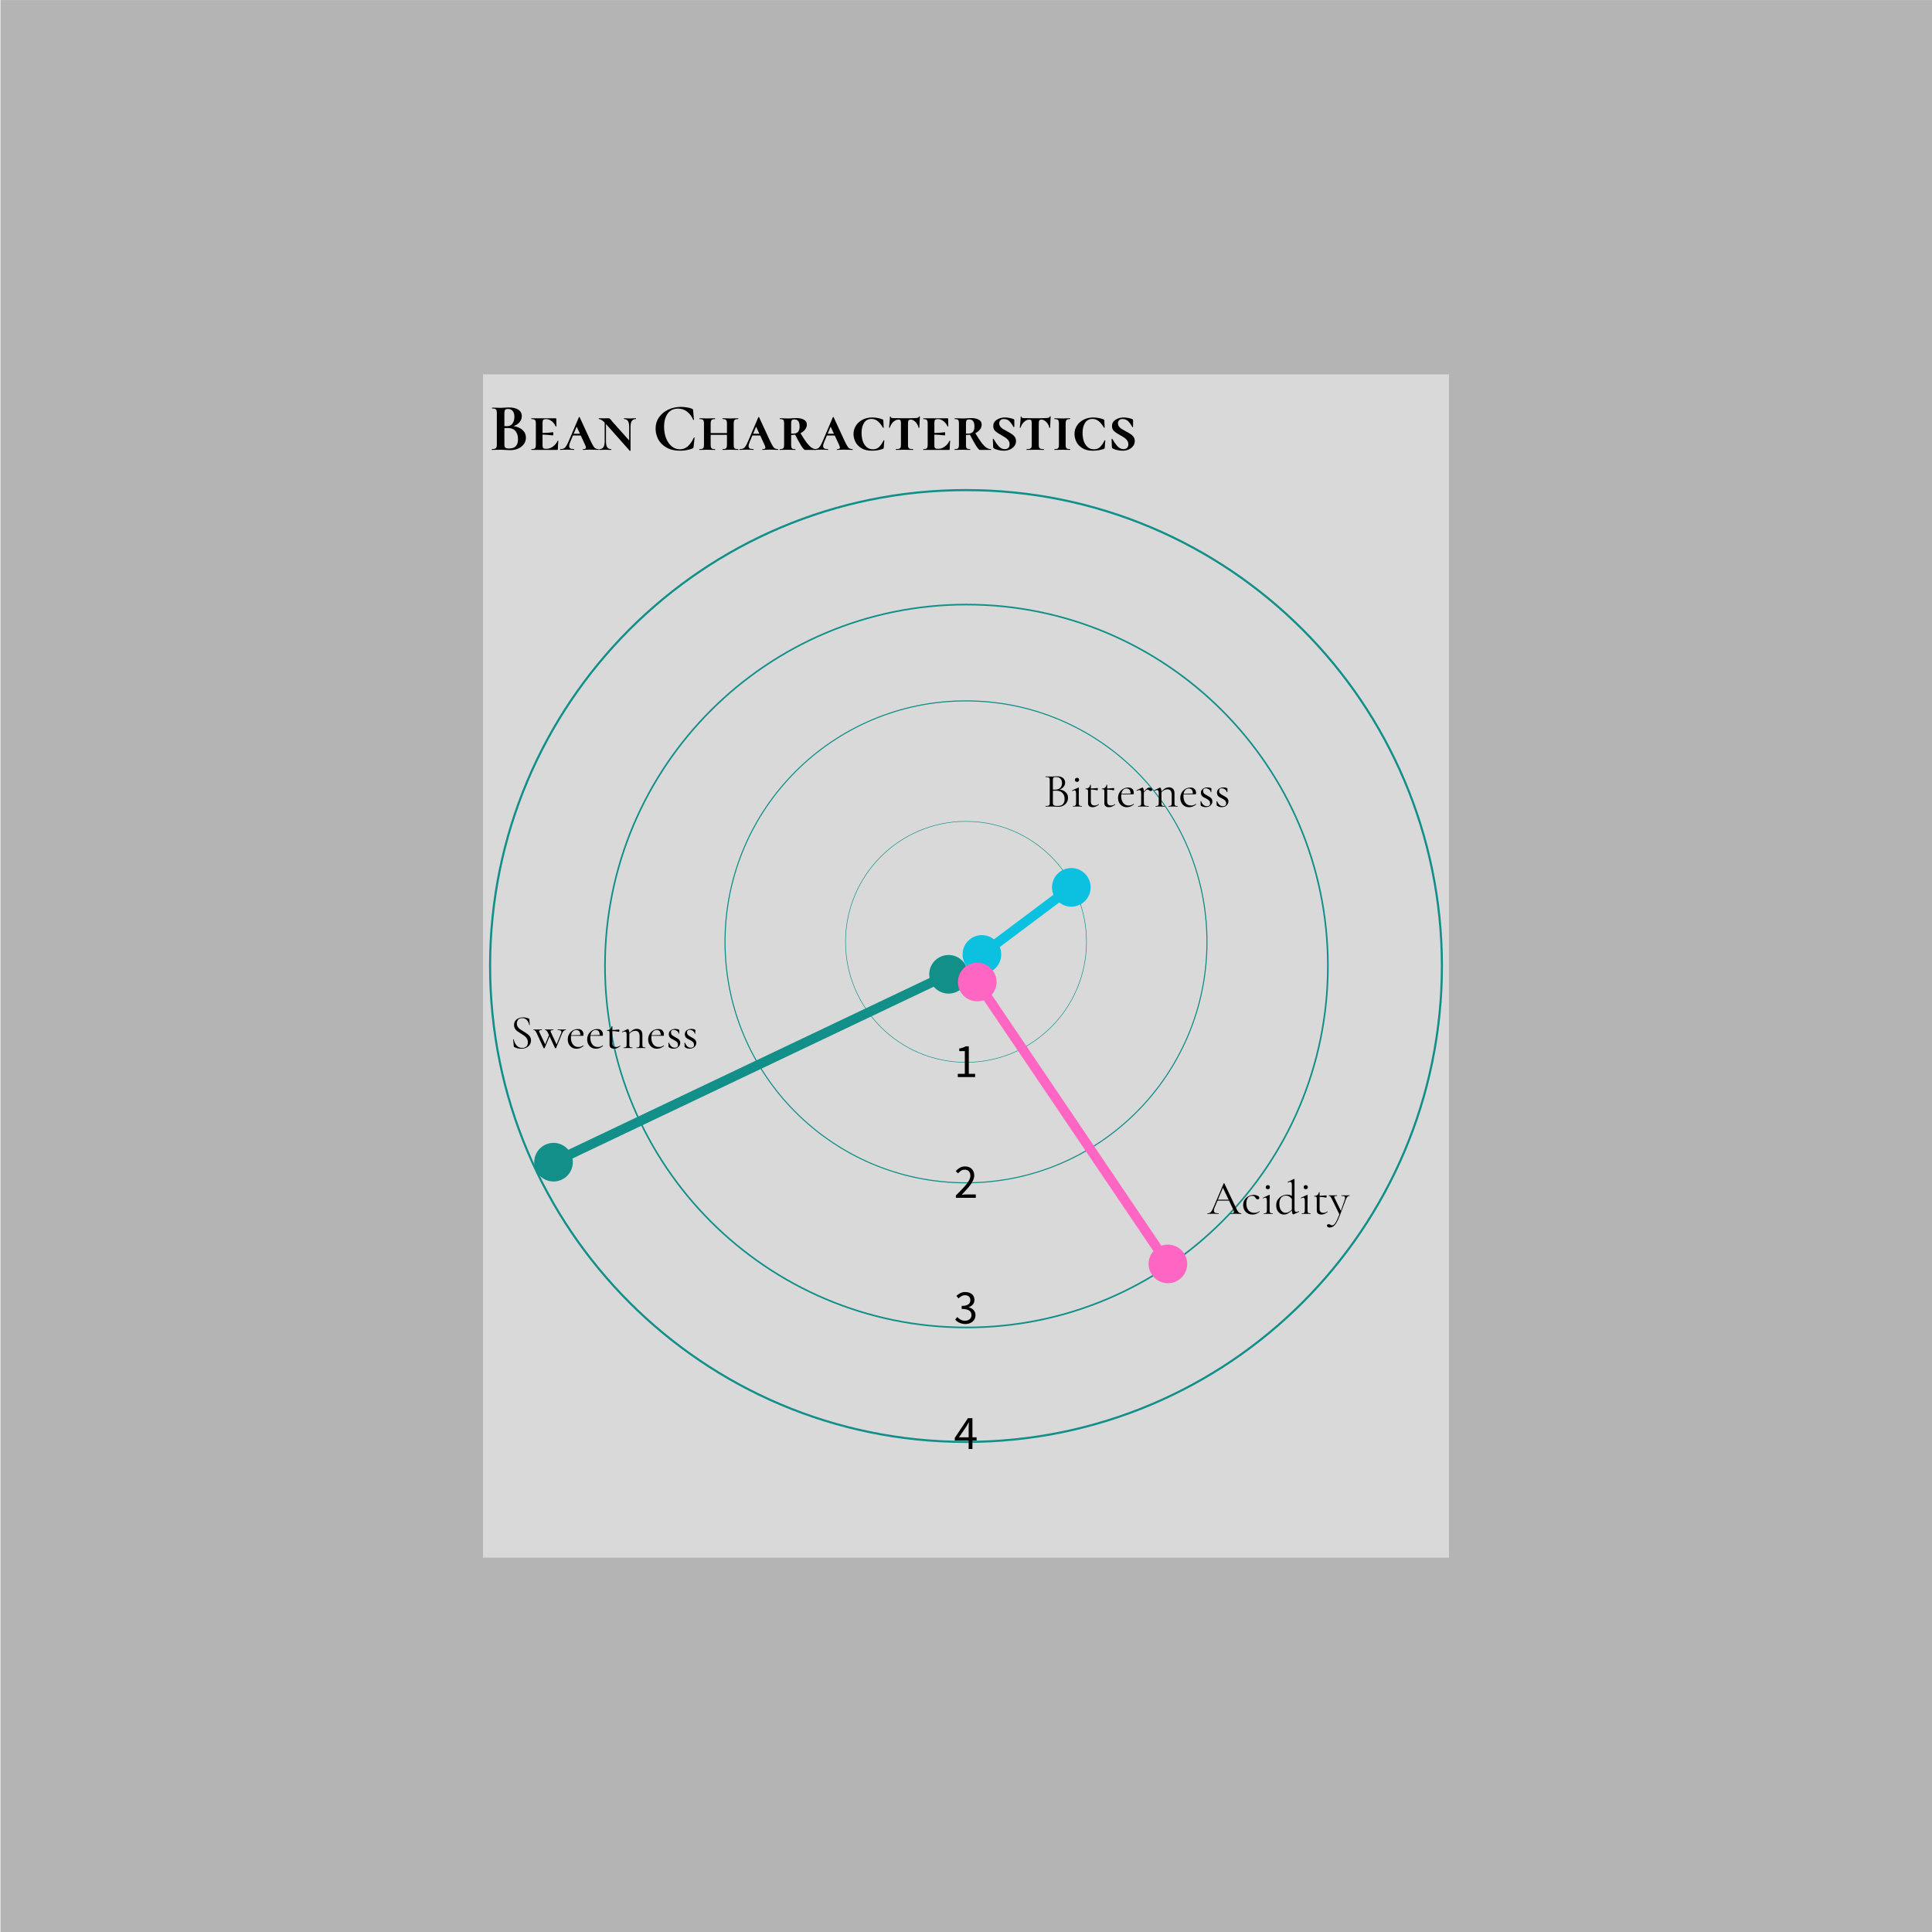 <svg xmlns="http://www.w3.org/2000/svg" xmlns:xlink="http://www.w3.org/1999/xlink" width="800" zoomAndPan="magnify" viewBox="0 0 600 600" height="800" preserveAspectRatio="xMidYMid meet" version="1.0"><defs><g/><clipPath id="2a079fa5cb"><path d="M 0.137 0.008 L 600 0.008 L 600 600 L 0.137 600 Z M 0.137 0.008 " clip-rule="nonzero"/></clipPath><clipPath id="5131d65e42"><path d="M 0.137 0.008 L 600 0.008 L 600 600 L 0.137 600 Z M 0.137 0.008 " clip-rule="nonzero"/></clipPath><clipPath id="8cfba495db"><rect x="0" width="600" y="0" height="600"/></clipPath><clipPath id="456c9b02bb"><path d="M 150 116.25 L 450 116.25 L 450 483.75 L 150 483.75 Z M 150 116.25 " clip-rule="nonzero"/></clipPath><clipPath id="5ae34cc34a"><path d="M 0 0.25 L 300 0.25 L 300 367.75 L 0 367.75 Z M 0 0.25 " clip-rule="nonzero"/></clipPath><clipPath id="176be6a283"><rect x="0" width="300" y="0" height="368"/></clipPath><clipPath id="a10a69698f"><path d="M 151.875 151.875 L 448.125 151.875 L 448.125 448.125 L 151.875 448.125 Z M 151.875 151.875 " clip-rule="nonzero"/></clipPath><clipPath id="b147fd819e"><path d="M 187.637 187.508 L 412.637 187.508 L 412.637 412.508 L 187.637 412.508 Z M 187.637 187.508 " clip-rule="nonzero"/></clipPath><clipPath id="d6469980e2"><path d="M 225 217.5 L 375 217.5 L 375 367.5 L 225 367.5 Z M 225 217.5 " clip-rule="nonzero"/></clipPath><clipPath id="b013a9e931"><path d="M 262.5 255 L 337.5 255 L 337.5 330 L 262.5 330 Z M 262.5 255 " clip-rule="nonzero"/></clipPath></defs><rect x="-60" width="720" fill="#ffffff" y="-60" height="720" fill-opacity="1"/><rect x="-60" width="720" fill="#ffffff" y="-60" height="720" fill-opacity="1"/><g clip-path="url(#2a079fa5cb)"><g transform="matrix(1, 0, 0, 1, 0, -0)"><g clip-path="url(#8cfba495db)"><g clip-path="url(#5131d65e42)"><path fill="#b4b4b4" d="M 0.137 0.008 L 600.137 0.008 L 600.137 600.008 L 0.137 600.008 Z M 0.137 0.008 " fill-opacity="1" fill-rule="nonzero"/></g></g></g></g><g clip-path="url(#456c9b02bb)"><g transform="matrix(1, 0, 0, 1, 150, 116)"><g clip-path="url(#176be6a283)"><g clip-path="url(#5ae34cc34a)"><path fill="#d9d9d9" d="M 0 0.25 L 300 0.25 L 300 368.219 L 0 368.219 Z M 0 0.25 " fill-opacity="1" fill-rule="nonzero"/></g></g></g></g><g clip-path="url(#a10a69698f)"><path fill="#128f89" d="M 300 152.531 C 218.555 152.531 152.531 218.555 152.531 300 C 152.531 381.445 218.555 447.469 300 447.469 C 381.445 447.469 447.469 381.445 447.469 300 C 447.469 218.555 381.445 152.531 300 152.531 Z M 151.875 300 C 151.875 218.191 218.191 151.875 300 151.875 C 381.805 151.875 448.125 218.191 448.125 300 C 448.125 381.805 381.805 448.125 300 448.125 C 218.191 448.125 151.875 381.805 151.875 300 Z M 151.875 300 " fill-opacity="1" fill-rule="evenodd"/></g><g clip-path="url(#b147fd819e)"><path fill="#128f89" d="M 300.137 188.004 C 238.277 188.004 188.133 238.148 188.133 300.008 C 188.133 361.863 238.277 412.008 300.137 412.008 C 361.992 412.008 412.137 361.863 412.137 300.008 C 412.137 238.148 361.992 188.004 300.137 188.004 Z M 187.637 300.008 C 187.637 237.875 238.004 187.508 300.137 187.508 C 362.266 187.508 412.637 237.875 412.637 300.008 C 412.637 362.137 362.266 412.508 300.137 412.508 C 238.004 412.508 187.637 362.137 187.637 300.008 Z M 187.637 300.008 " fill-opacity="1" fill-rule="evenodd"/></g><g clip-path="url(#d6469980e2)"><path fill="#128f89" d="M 300 217.832 C 258.762 217.832 225.332 251.262 225.332 292.5 C 225.332 333.738 258.762 367.168 300 367.168 C 341.238 367.168 374.668 333.738 374.668 292.5 C 374.668 251.262 341.238 217.832 300 217.832 Z M 225 292.5 C 225 251.078 258.578 217.5 300 217.5 C 341.422 217.5 375 251.078 375 292.5 C 375 333.922 341.422 367.5 300 367.5 C 258.578 367.5 225 333.922 225 292.5 Z M 225 292.5 " fill-opacity="1" fill-rule="evenodd"/></g><g clip-path="url(#b013a9e931)"><path fill="#128f89" d="M 300 255.168 C 279.383 255.168 262.668 271.883 262.668 292.5 C 262.668 313.121 279.383 329.832 300 329.832 C 320.621 329.832 337.332 313.121 337.332 292.5 C 337.332 271.883 320.621 255.168 300 255.168 Z M 262.5 292.5 C 262.5 271.789 279.289 255 300 255 C 320.711 255 337.5 271.789 337.5 292.5 C 337.5 313.211 320.711 330 300 330 C 279.289 330 262.5 313.211 262.5 292.5 Z M 262.5 292.5 " fill-opacity="1" fill-rule="evenodd"/></g><path stroke-linecap="butt" transform="matrix(0.6, -0.45, 0.45, 0.6, 299.235, 298.806)" fill="none" stroke-linejoin="miter" d="M 14.999 2 L 47.282 2.001 " stroke="#0cc0df" stroke-width="4" stroke-opacity="1" stroke-miterlimit="4"/><path stroke-linecap="round" transform="matrix(0.6, -0.45, 0.45, 0.6, 299.235, 298.806)" fill-opacity="1" fill="#0cc0df" fill-rule="nonzero" stroke-linejoin="round" d="M 2.001 2.001 C 2 -1.313 4.686 -3.999 8.001 -4 C 11.316 -4 14.001 -1.314 14.002 2.001 C 14.002 5.315 11.316 8.001 8.001 8.001 C 4.687 8.002 2.001 5.316 2.001 2.001 " stroke="#0cc0df" stroke-width="4" stroke-opacity="1" stroke-miterlimit="4"/><path stroke-linecap="round" transform="matrix(0.6, -0.45, 0.45, 0.6, 299.235, 298.806)" fill-opacity="1" fill="#0cc0df" fill-rule="nonzero" stroke-linejoin="round" d="M 60.284 2.003 C 60.287 5.313 57.601 7.999 54.287 7.999 C 50.972 8 48.286 5.314 48.286 1.999 C 48.286 -1.316 50.972 -4.001 54.286 -4.002 C 57.598 -3.998 60.284 -1.312 60.284 2.003 " stroke="#0cc0df" stroke-width="4" stroke-opacity="1" stroke-miterlimit="4"/><g fill="#000000" fill-opacity="1"><g transform="translate(296.262, 334.5)"><g><path d="M 1.188 0 L 1.188 -1.016 L 3.375 -1.016 L 3.375 -8.062 L 1.641 -8.062 L 1.641 -8.859 C 2.078 -8.941 2.457 -9.039 2.781 -9.156 C 3.102 -9.27 3.395 -9.406 3.656 -9.562 L 4.609 -9.562 L 4.609 -1.016 L 6.578 -1.016 L 6.578 0 Z M 1.188 0 "/></g></g></g><g fill="#000000" fill-opacity="1"><g transform="translate(296.262, 372)"><g><path d="M 0.594 0 L 0.594 -0.734 C 1.32 -1.453 1.961 -2.102 2.516 -2.688 C 3.078 -3.27 3.547 -3.805 3.922 -4.297 C 4.305 -4.797 4.598 -5.25 4.797 -5.656 C 4.992 -6.07 5.094 -6.477 5.094 -6.875 C 5.094 -7.414 4.941 -7.863 4.641 -8.219 C 4.348 -8.57 3.895 -8.75 3.281 -8.75 C 2.883 -8.75 2.516 -8.633 2.172 -8.406 C 1.836 -8.176 1.531 -7.906 1.25 -7.594 L 0.547 -8.297 C 0.941 -8.734 1.363 -9.082 1.812 -9.344 C 2.258 -9.613 2.801 -9.75 3.438 -9.75 C 4.32 -9.75 5.02 -9.488 5.531 -8.969 C 6.039 -8.457 6.297 -7.781 6.297 -6.938 C 6.297 -6.477 6.195 -6.02 6 -5.562 C 5.812 -5.113 5.547 -4.645 5.203 -4.156 C 4.859 -3.676 4.445 -3.172 3.969 -2.641 C 3.488 -2.117 2.969 -1.562 2.406 -0.969 C 2.664 -0.988 2.93 -1.008 3.203 -1.031 C 3.484 -1.051 3.75 -1.062 4 -1.062 L 6.781 -1.062 L 6.781 0 Z M 0.594 0 "/></g></g></g><path stroke-linecap="butt" transform="matrix(-0.677, 0.322, -0.322, -0.677, 300.641, 301.355)" fill="none" stroke-linejoin="miter" d="M 15.002 1.998 L 182.209 2.001 " stroke="#128f89" stroke-width="4" stroke-opacity="1" stroke-miterlimit="4"/><path stroke-linecap="round" transform="matrix(-0.677, 0.322, -0.322, -0.677, 300.641, 301.355)" fill-opacity="1" fill="#128f89" fill-rule="nonzero" stroke-linejoin="round" d="M 2.002 2.001 C 1.999 -1.316 4.687 -4 7.998 -4.001 C 11.313 -3.999 13.999 -1.315 13.998 2 C 14.003 5.312 11.312 8.001 8.002 8.002 C 4.686 8 2 5.316 2.002 2.001 " stroke="#128f89" stroke-width="4" stroke-opacity="1" stroke-miterlimit="4"/><path stroke-linecap="round" transform="matrix(-0.677, 0.322, -0.322, -0.677, 300.641, 301.355)" fill-opacity="1" fill="#128f89" fill-rule="nonzero" stroke-linejoin="round" d="M 195.209 1.998 C 195.207 5.313 192.523 7.999 189.208 7.998 C 185.891 8.001 183.207 5.312 183.206 2.002 C 183.208 -1.313 185.891 -3.999 189.207 -3.998 C 192.524 -4.001 195.208 -1.313 195.209 1.998 " stroke="#128f89" stroke-width="4" stroke-opacity="1" stroke-miterlimit="4"/><path stroke-linecap="butt" transform="matrix(0.42, 0.621, -0.621, 0.42, 301.376, 299.168)" fill="none" stroke-linejoin="miter" d="M 15 1.999 L 141.979 1.999 " stroke="#ff66c4" stroke-width="4" stroke-opacity="1" stroke-miterlimit="4"/><path stroke-linecap="round" transform="matrix(0.42, 0.621, -0.621, 0.42, 301.376, 299.168)" fill-opacity="1" fill="#ff66c4" fill-rule="nonzero" stroke-linejoin="round" d="M 2 1.998 C 2.001 -1.31 4.685 -4.003 7.997 -3.999 C 11.313 -4 13.998 -1.315 13.999 2.001 C 14 5.316 11.314 8.001 7.999 8.002 C 4.687 7.999 2.001 5.313 2 1.998 " stroke="#ff66c4" stroke-width="4" stroke-opacity="1" stroke-miterlimit="4"/><path stroke-linecap="round" transform="matrix(0.42, 0.621, -0.621, 0.42, 301.376, 299.168)" fill-opacity="1" fill="#ff66c4" fill-rule="nonzero" stroke-linejoin="round" d="M 154.979 2 C 154.975 5.313 152.29 7.998 148.974 7.999 C 145.663 8.003 142.974 5.314 142.977 2.002 C 142.976 -1.313 145.662 -3.999 148.977 -4 C 152.292 -4.001 154.978 -1.315 154.979 2 " stroke="#ff66c4" stroke-width="4" stroke-opacity="1" stroke-miterlimit="4"/><g fill="#000000" fill-opacity="1"><g transform="translate(296.262, 411)"><g><path d="M 3.547 0.188 C 3.16 0.188 2.812 0.145 2.5 0.062 C 2.188 -0.008 1.898 -0.109 1.641 -0.234 C 1.379 -0.359 1.145 -0.5 0.938 -0.656 C 0.727 -0.82 0.547 -0.992 0.391 -1.172 L 1.016 -1.984 C 1.305 -1.68 1.645 -1.414 2.031 -1.188 C 2.414 -0.957 2.895 -0.844 3.469 -0.844 C 4.039 -0.844 4.508 -1 4.875 -1.312 C 5.25 -1.625 5.438 -2.051 5.438 -2.594 C 5.438 -2.875 5.383 -3.129 5.281 -3.359 C 5.176 -3.598 5.004 -3.801 4.766 -3.969 C 4.523 -4.145 4.207 -4.273 3.812 -4.359 C 3.426 -4.453 2.953 -4.5 2.391 -4.5 L 2.391 -5.438 C 2.898 -5.438 3.328 -5.484 3.672 -5.578 C 4.016 -5.672 4.289 -5.797 4.5 -5.953 C 4.719 -6.109 4.867 -6.297 4.953 -6.516 C 5.047 -6.742 5.094 -6.984 5.094 -7.234 C 5.094 -7.703 4.945 -8.07 4.656 -8.344 C 4.363 -8.613 3.961 -8.75 3.453 -8.75 C 3.047 -8.75 2.676 -8.656 2.344 -8.469 C 2.008 -8.289 1.695 -8.055 1.406 -7.766 L 0.75 -8.547 C 1.125 -8.898 1.531 -9.188 1.969 -9.406 C 2.414 -9.633 2.926 -9.75 3.5 -9.75 C 3.914 -9.75 4.297 -9.691 4.641 -9.578 C 4.992 -9.473 5.297 -9.316 5.547 -9.109 C 5.805 -8.91 6.004 -8.66 6.141 -8.359 C 6.285 -8.055 6.359 -7.707 6.359 -7.312 C 6.359 -6.738 6.195 -6.266 5.875 -5.891 C 5.562 -5.523 5.145 -5.242 4.625 -5.047 L 4.625 -4.984 C 4.914 -4.91 5.188 -4.805 5.438 -4.672 C 5.688 -4.535 5.906 -4.363 6.094 -4.156 C 6.281 -3.957 6.426 -3.723 6.531 -3.453 C 6.633 -3.18 6.688 -2.879 6.688 -2.547 C 6.688 -2.129 6.602 -1.75 6.438 -1.406 C 6.27 -1.07 6.047 -0.785 5.766 -0.547 C 5.484 -0.305 5.148 -0.125 4.766 0 C 4.391 0.125 3.984 0.188 3.547 0.188 Z M 3.547 0.188 "/></g></g></g><g fill="#000000" fill-opacity="1"><g transform="translate(296.262, 450)"><g><path d="M 4.562 0 L 4.562 -2.641 L 0.25 -2.641 L 0.25 -3.453 L 4.344 -9.562 L 5.734 -9.562 L 5.734 -3.625 L 7.031 -3.625 L 7.031 -2.641 L 5.734 -2.641 L 5.734 0 Z M 1.562 -3.625 L 4.562 -3.625 L 4.562 -6.406 C 4.562 -6.664 4.566 -6.973 4.578 -7.328 C 4.598 -7.68 4.617 -7.988 4.641 -8.25 L 4.578 -8.25 C 4.453 -8.02 4.32 -7.797 4.188 -7.578 C 4.062 -7.359 3.93 -7.133 3.797 -6.906 Z M 1.562 -3.625 "/></g></g></g><g fill="#000000" fill-opacity="1"><g transform="translate(158.344, 325.5)"><g><path d="M 2.172 -7.625 C 2.172 -7.227 2.266 -6.883 2.453 -6.594 C 2.648 -6.312 2.883 -6.07 3.156 -5.875 C 3.426 -5.676 3.805 -5.43 4.297 -5.141 C 4.816 -4.828 5.219 -4.562 5.5 -4.344 C 5.789 -4.133 6.039 -3.867 6.25 -3.547 C 6.457 -3.223 6.562 -2.836 6.562 -2.391 C 6.562 -1.91 6.438 -1.473 6.188 -1.078 C 5.945 -0.691 5.594 -0.383 5.125 -0.156 C 4.664 0.07 4.113 0.188 3.469 0.188 C 2.695 0.188 1.988 0.008 1.344 -0.344 C 1.301 -0.375 1.27 -0.41 1.25 -0.453 C 1.238 -0.492 1.227 -0.551 1.219 -0.625 L 1.016 -2.672 C 1.004 -2.711 1.023 -2.738 1.078 -2.75 C 1.141 -2.758 1.176 -2.742 1.188 -2.703 C 1.344 -1.984 1.641 -1.363 2.078 -0.844 C 2.516 -0.32 3.094 -0.062 3.812 -0.062 C 4.312 -0.062 4.734 -0.195 5.078 -0.469 C 5.422 -0.75 5.594 -1.188 5.594 -1.781 C 5.594 -2.227 5.492 -2.617 5.297 -2.953 C 5.098 -3.285 4.852 -3.555 4.562 -3.766 C 4.281 -3.984 3.895 -4.238 3.406 -4.531 C 2.926 -4.82 2.547 -5.07 2.266 -5.281 C 1.992 -5.488 1.766 -5.754 1.578 -6.078 C 1.391 -6.398 1.297 -6.773 1.297 -7.203 C 1.297 -7.703 1.426 -8.129 1.688 -8.484 C 1.945 -8.836 2.289 -9.102 2.719 -9.281 C 3.145 -9.457 3.598 -9.547 4.078 -9.547 C 4.672 -9.547 5.254 -9.426 5.828 -9.188 C 5.984 -9.133 6.062 -9.047 6.062 -8.922 L 6.172 -7.203 C 6.172 -7.16 6.145 -7.141 6.094 -7.141 C 6.039 -7.141 6.008 -7.16 6 -7.203 C 5.914 -7.723 5.695 -8.203 5.344 -8.641 C 5 -9.086 4.5 -9.312 3.844 -9.312 C 3.281 -9.312 2.859 -9.148 2.578 -8.828 C 2.305 -8.504 2.172 -8.102 2.172 -7.625 Z M 2.172 -7.625 "/></g></g></g><g fill="#000000" fill-opacity="1"><g transform="translate(165.709, 325.5)"><g><path d="M 9.984 -5.797 C 10.016 -5.797 10.031 -5.766 10.031 -5.703 C 10.031 -5.641 10.016 -5.609 9.984 -5.609 C 9.742 -5.609 9.535 -5.523 9.359 -5.359 C 9.191 -5.203 9.02 -4.922 8.844 -4.516 L 6.984 -0.016 C 6.973 0.023 6.922 0.047 6.828 0.047 C 6.723 0.047 6.664 0.023 6.656 -0.016 L 4.969 -3.656 L 3.438 -0.016 C 3.426 0.023 3.367 0.047 3.266 0.047 C 3.172 0.047 3.117 0.023 3.109 -0.016 L 1 -4.547 C 0.801 -4.973 0.633 -5.254 0.5 -5.391 C 0.363 -5.535 0.195 -5.609 0 -5.609 C -0.031 -5.609 -0.047 -5.641 -0.047 -5.703 C -0.047 -5.766 -0.031 -5.797 0 -5.797 C 0.195 -5.797 0.352 -5.789 0.469 -5.781 L 1.031 -5.766 L 1.938 -5.781 C 2.082 -5.789 2.297 -5.797 2.578 -5.797 C 2.609 -5.797 2.625 -5.766 2.625 -5.703 C 2.625 -5.641 2.609 -5.609 2.578 -5.609 C 2.297 -5.609 2.078 -5.578 1.922 -5.516 C 1.773 -5.461 1.703 -5.375 1.703 -5.25 C 1.703 -5.176 1.723 -5.102 1.766 -5.031 L 3.594 -1.172 L 4.781 -4.016 L 4.547 -4.547 C 4.348 -4.973 4.18 -5.254 4.047 -5.391 C 3.922 -5.535 3.758 -5.609 3.562 -5.609 C 3.551 -5.609 3.547 -5.641 3.547 -5.703 C 3.547 -5.766 3.551 -5.797 3.562 -5.797 C 3.77 -5.797 3.922 -5.789 4.016 -5.781 L 4.578 -5.766 L 5.547 -5.781 C 5.691 -5.789 5.883 -5.797 6.125 -5.797 C 6.156 -5.797 6.172 -5.766 6.172 -5.703 C 6.172 -5.641 6.156 -5.609 6.125 -5.609 C 5.551 -5.609 5.266 -5.488 5.266 -5.25 C 5.266 -5.176 5.285 -5.102 5.328 -5.031 L 7.141 -1.141 L 8.547 -4.594 C 8.617 -4.738 8.656 -4.883 8.656 -5.031 C 8.656 -5.227 8.555 -5.375 8.359 -5.469 C 8.172 -5.562 7.875 -5.609 7.469 -5.609 C 7.445 -5.609 7.438 -5.641 7.438 -5.703 C 7.438 -5.766 7.445 -5.797 7.469 -5.797 C 7.738 -5.797 7.941 -5.789 8.078 -5.781 L 8.984 -5.766 L 9.531 -5.781 C 9.625 -5.789 9.773 -5.797 9.984 -5.797 Z M 9.984 -5.797 "/></g></g></g><g fill="#000000" fill-opacity="1"><g transform="translate(175.774, 325.5)"><g><path d="M 5.391 -0.844 C 5.422 -0.844 5.445 -0.82 5.469 -0.781 C 5.488 -0.75 5.488 -0.719 5.469 -0.688 C 4.812 -0.102 4.082 0.188 3.281 0.188 C 2.707 0.188 2.211 0.051 1.797 -0.219 C 1.391 -0.488 1.078 -0.844 0.859 -1.281 C 0.648 -1.727 0.547 -2.203 0.547 -2.703 C 0.547 -3.285 0.68 -3.82 0.953 -4.312 C 1.234 -4.812 1.613 -5.203 2.094 -5.484 C 2.582 -5.773 3.117 -5.922 3.703 -5.922 C 4.266 -5.922 4.691 -5.77 4.984 -5.469 C 5.285 -5.176 5.438 -4.758 5.438 -4.219 C 5.438 -4.07 5.426 -3.969 5.406 -3.906 C 5.383 -3.852 5.344 -3.828 5.281 -3.828 L 1.562 -3.812 C 1.539 -3.594 1.531 -3.41 1.531 -3.266 C 1.531 -2.398 1.734 -1.695 2.141 -1.156 C 2.555 -0.613 3.133 -0.344 3.875 -0.344 C 4.164 -0.344 4.422 -0.379 4.641 -0.453 C 4.859 -0.535 5.102 -0.664 5.375 -0.844 Z M 3.203 -5.625 C 2.773 -5.625 2.422 -5.477 2.141 -5.188 C 1.859 -4.906 1.676 -4.508 1.594 -4 L 4.438 -4.062 C 4.438 -4.57 4.328 -4.957 4.109 -5.219 C 3.891 -5.488 3.586 -5.625 3.203 -5.625 Z M 3.203 -5.625 "/></g></g></g><g fill="#000000" fill-opacity="1"><g transform="translate(181.804, 325.5)"><g><path d="M 5.391 -0.844 C 5.422 -0.844 5.445 -0.82 5.469 -0.781 C 5.488 -0.75 5.488 -0.719 5.469 -0.688 C 4.812 -0.102 4.082 0.188 3.281 0.188 C 2.707 0.188 2.211 0.051 1.797 -0.219 C 1.391 -0.488 1.078 -0.844 0.859 -1.281 C 0.648 -1.727 0.547 -2.203 0.547 -2.703 C 0.547 -3.285 0.68 -3.82 0.953 -4.312 C 1.234 -4.812 1.613 -5.203 2.094 -5.484 C 2.582 -5.773 3.117 -5.922 3.703 -5.922 C 4.266 -5.922 4.691 -5.77 4.984 -5.469 C 5.285 -5.176 5.438 -4.758 5.438 -4.219 C 5.438 -4.07 5.426 -3.969 5.406 -3.906 C 5.383 -3.852 5.344 -3.828 5.281 -3.828 L 1.562 -3.812 C 1.539 -3.594 1.531 -3.41 1.531 -3.266 C 1.531 -2.398 1.734 -1.695 2.141 -1.156 C 2.555 -0.613 3.133 -0.344 3.875 -0.344 C 4.164 -0.344 4.422 -0.379 4.641 -0.453 C 4.859 -0.535 5.102 -0.664 5.375 -0.844 Z M 3.203 -5.625 C 2.773 -5.625 2.422 -5.477 2.141 -5.188 C 1.859 -4.906 1.676 -4.508 1.594 -4 L 4.438 -4.062 C 4.438 -4.57 4.328 -4.957 4.109 -5.219 C 3.891 -5.488 3.586 -5.625 3.203 -5.625 Z M 3.203 -5.625 "/></g></g></g><g fill="#000000" fill-opacity="1"><g transform="translate(187.924, 325.5)"><g><path d="M 4.672 -0.781 C 4.703 -0.781 4.727 -0.754 4.75 -0.703 C 4.77 -0.66 4.766 -0.629 4.734 -0.609 C 4.367 -0.328 4.035 -0.125 3.734 0 C 3.441 0.125 3.133 0.188 2.812 0.188 C 2.395 0.188 2.051 0.094 1.781 -0.094 C 1.508 -0.289 1.375 -0.609 1.375 -1.047 L 1.375 -4.578 C 1.375 -4.836 1.359 -5.02 1.328 -5.125 C 1.297 -5.238 1.227 -5.312 1.125 -5.344 C 1.02 -5.383 0.848 -5.406 0.609 -5.406 C 0.578 -5.406 0.562 -5.438 0.562 -5.5 C 0.562 -5.562 0.578 -5.594 0.609 -5.594 C 1.016 -5.602 1.344 -5.707 1.594 -5.906 C 1.844 -6.113 1.988 -6.391 2.031 -6.734 C 2.031 -6.766 2.066 -6.781 2.141 -6.781 C 2.211 -6.781 2.25 -6.766 2.25 -6.734 L 2.25 -5.625 C 2.75 -5.633 3.441 -5.688 4.328 -5.781 C 4.348 -5.781 4.367 -5.738 4.391 -5.656 C 4.422 -5.582 4.438 -5.504 4.438 -5.422 C 4.438 -5.336 4.414 -5.254 4.375 -5.172 C 4.344 -5.086 4.312 -5.051 4.281 -5.062 C 3.727 -5.195 3.051 -5.273 2.25 -5.297 L 2.25 -1.562 C 2.25 -1.145 2.348 -0.836 2.547 -0.641 C 2.754 -0.441 3.051 -0.344 3.438 -0.344 C 3.875 -0.344 4.273 -0.484 4.641 -0.766 Z M 4.672 -0.781 "/></g></g></g><g fill="#000000" fill-opacity="1"><g transform="translate(192.994, 325.5)"><g><path d="M 7.422 -0.188 C 7.453 -0.188 7.469 -0.156 7.469 -0.094 C 7.469 -0.031 7.453 0 7.422 0 C 7.191 0 7.016 -0.004 6.891 -0.016 L 6.078 -0.031 L 5.25 -0.016 C 5.125 -0.004 4.941 0 4.703 0 C 4.68 0 4.672 -0.031 4.672 -0.094 C 4.672 -0.156 4.68 -0.188 4.703 -0.188 C 4.973 -0.188 5.172 -0.211 5.297 -0.266 C 5.43 -0.316 5.52 -0.41 5.562 -0.547 C 5.613 -0.691 5.641 -0.914 5.641 -1.219 L 5.641 -3.641 C 5.641 -4.234 5.523 -4.672 5.297 -4.953 C 5.078 -5.234 4.734 -5.375 4.266 -5.375 C 3.953 -5.375 3.633 -5.289 3.312 -5.125 C 3 -4.957 2.711 -4.727 2.453 -4.438 L 2.453 -1.219 C 2.453 -0.914 2.473 -0.691 2.516 -0.547 C 2.566 -0.41 2.656 -0.316 2.781 -0.266 C 2.914 -0.211 3.117 -0.188 3.391 -0.188 C 3.422 -0.188 3.438 -0.156 3.438 -0.094 C 3.438 -0.031 3.422 0 3.391 0 C 3.16 0 2.977 -0.004 2.844 -0.016 L 2.047 -0.031 L 1.219 -0.016 C 1.082 -0.004 0.898 0 0.672 0 C 0.641 0 0.625 -0.031 0.625 -0.094 C 0.625 -0.156 0.641 -0.188 0.672 -0.188 C 0.941 -0.188 1.141 -0.211 1.266 -0.266 C 1.398 -0.316 1.488 -0.41 1.531 -0.547 C 1.582 -0.691 1.609 -0.914 1.609 -1.219 L 1.609 -4.188 C 1.609 -4.52 1.566 -4.758 1.484 -4.906 C 1.398 -5.062 1.266 -5.141 1.078 -5.141 C 0.922 -5.141 0.648 -5.066 0.266 -4.922 L 0.234 -4.922 C 0.203 -4.922 0.176 -4.941 0.156 -4.984 C 0.145 -5.035 0.156 -5.066 0.188 -5.078 L 1.938 -5.906 L 2.031 -5.922 C 2.113 -5.922 2.203 -5.805 2.297 -5.578 C 2.398 -5.348 2.453 -5.051 2.453 -4.688 C 2.836 -5.133 3.219 -5.461 3.594 -5.672 C 3.969 -5.879 4.352 -5.984 4.75 -5.984 C 5.312 -5.984 5.742 -5.828 6.047 -5.516 C 6.348 -5.211 6.5 -4.758 6.5 -4.156 L 6.5 -1.219 C 6.5 -0.914 6.52 -0.691 6.562 -0.547 C 6.602 -0.41 6.688 -0.316 6.812 -0.266 C 6.945 -0.211 7.148 -0.188 7.422 -0.188 Z M 7.422 -0.188 "/></g></g></g><g fill="#000000" fill-opacity="1"><g transform="translate(200.749, 325.5)"><g><path d="M 5.391 -0.844 C 5.422 -0.844 5.445 -0.82 5.469 -0.781 C 5.488 -0.75 5.488 -0.719 5.469 -0.688 C 4.812 -0.102 4.082 0.188 3.281 0.188 C 2.707 0.188 2.211 0.051 1.797 -0.219 C 1.391 -0.488 1.078 -0.844 0.859 -1.281 C 0.648 -1.727 0.547 -2.203 0.547 -2.703 C 0.547 -3.285 0.68 -3.82 0.953 -4.312 C 1.234 -4.812 1.613 -5.203 2.094 -5.484 C 2.582 -5.773 3.117 -5.922 3.703 -5.922 C 4.266 -5.922 4.691 -5.77 4.984 -5.469 C 5.285 -5.176 5.438 -4.758 5.438 -4.219 C 5.438 -4.07 5.426 -3.969 5.406 -3.906 C 5.383 -3.852 5.344 -3.828 5.281 -3.828 L 1.562 -3.812 C 1.539 -3.594 1.531 -3.41 1.531 -3.266 C 1.531 -2.398 1.734 -1.695 2.141 -1.156 C 2.555 -0.613 3.133 -0.344 3.875 -0.344 C 4.164 -0.344 4.422 -0.379 4.641 -0.453 C 4.859 -0.535 5.102 -0.664 5.375 -0.844 Z M 3.203 -5.625 C 2.773 -5.625 2.422 -5.477 2.141 -5.188 C 1.859 -4.906 1.676 -4.508 1.594 -4 L 4.438 -4.062 C 4.438 -4.57 4.328 -4.957 4.109 -5.219 C 3.891 -5.488 3.586 -5.625 3.203 -5.625 Z M 3.203 -5.625 "/></g></g></g><g fill="#000000" fill-opacity="1"><g transform="translate(206.869, 325.5)"><g><path d="M 1.516 -4.875 C 1.516 -4.52 1.629 -4.238 1.859 -4.031 C 2.086 -3.832 2.422 -3.617 2.859 -3.391 C 3.211 -3.211 3.484 -3.055 3.672 -2.922 C 3.867 -2.797 4.035 -2.625 4.172 -2.406 C 4.316 -2.195 4.391 -1.945 4.391 -1.656 C 4.391 -1.145 4.195 -0.711 3.812 -0.359 C 3.438 -0.004 2.926 0.172 2.281 0.172 C 1.75 0.172 1.27 0.02 0.844 -0.281 C 0.781 -0.32 0.75 -0.383 0.75 -0.469 L 0.719 -1.641 C 0.719 -1.672 0.742 -1.688 0.797 -1.688 C 0.859 -1.688 0.895 -1.676 0.906 -1.656 C 1.094 -1.156 1.336 -0.773 1.641 -0.516 C 1.941 -0.254 2.297 -0.125 2.703 -0.125 C 3.023 -0.125 3.27 -0.203 3.438 -0.359 C 3.613 -0.516 3.691 -0.75 3.672 -1.062 C 3.66 -1.445 3.539 -1.738 3.312 -1.938 C 3.094 -2.145 2.758 -2.359 2.312 -2.578 C 1.977 -2.734 1.711 -2.875 1.516 -3 C 1.328 -3.133 1.164 -3.305 1.031 -3.516 C 0.895 -3.734 0.828 -4 0.828 -4.312 C 0.828 -4.844 1.031 -5.25 1.438 -5.531 C 1.844 -5.82 2.316 -5.969 2.859 -5.969 C 3.266 -5.969 3.629 -5.895 3.953 -5.75 C 4.016 -5.727 4.051 -5.703 4.062 -5.672 C 4.082 -5.648 4.094 -5.617 4.094 -5.578 C 4.094 -5.379 4.086 -5.223 4.078 -5.109 L 4.062 -4.484 C 4.062 -4.461 4.031 -4.453 3.969 -4.453 C 3.914 -4.453 3.891 -4.461 3.891 -4.484 C 3.891 -4.691 3.805 -4.891 3.641 -5.078 C 3.484 -5.266 3.285 -5.41 3.047 -5.516 C 2.805 -5.629 2.566 -5.688 2.328 -5.688 C 2.078 -5.688 1.879 -5.617 1.734 -5.484 C 1.586 -5.348 1.516 -5.145 1.516 -4.875 Z M 1.516 -4.875 "/></g></g></g><g fill="#000000" fill-opacity="1"><g transform="translate(211.849, 325.5)"><g><path d="M 1.516 -4.875 C 1.516 -4.52 1.629 -4.238 1.859 -4.031 C 2.086 -3.832 2.422 -3.617 2.859 -3.391 C 3.211 -3.211 3.484 -3.055 3.672 -2.922 C 3.867 -2.797 4.035 -2.625 4.172 -2.406 C 4.316 -2.195 4.391 -1.945 4.391 -1.656 C 4.391 -1.145 4.195 -0.711 3.812 -0.359 C 3.438 -0.004 2.926 0.172 2.281 0.172 C 1.75 0.172 1.27 0.02 0.844 -0.281 C 0.781 -0.32 0.75 -0.383 0.75 -0.469 L 0.719 -1.641 C 0.719 -1.672 0.742 -1.688 0.797 -1.688 C 0.859 -1.688 0.895 -1.676 0.906 -1.656 C 1.094 -1.156 1.336 -0.773 1.641 -0.516 C 1.941 -0.254 2.297 -0.125 2.703 -0.125 C 3.023 -0.125 3.27 -0.203 3.438 -0.359 C 3.613 -0.516 3.691 -0.75 3.672 -1.062 C 3.66 -1.445 3.539 -1.738 3.312 -1.938 C 3.094 -2.145 2.758 -2.359 2.312 -2.578 C 1.977 -2.734 1.711 -2.875 1.516 -3 C 1.328 -3.133 1.164 -3.305 1.031 -3.516 C 0.895 -3.734 0.828 -4 0.828 -4.312 C 0.828 -4.844 1.031 -5.25 1.438 -5.531 C 1.844 -5.82 2.316 -5.969 2.859 -5.969 C 3.266 -5.969 3.629 -5.895 3.953 -5.75 C 4.016 -5.727 4.051 -5.703 4.062 -5.672 C 4.082 -5.648 4.094 -5.617 4.094 -5.578 C 4.094 -5.379 4.086 -5.223 4.078 -5.109 L 4.062 -4.484 C 4.062 -4.461 4.031 -4.453 3.969 -4.453 C 3.914 -4.453 3.891 -4.461 3.891 -4.484 C 3.891 -4.691 3.805 -4.891 3.641 -5.078 C 3.484 -5.266 3.285 -5.41 3.047 -5.516 C 2.805 -5.629 2.566 -5.688 2.328 -5.688 C 2.078 -5.688 1.879 -5.617 1.734 -5.484 C 1.586 -5.348 1.516 -5.145 1.516 -4.875 Z M 1.516 -4.875 "/></g></g></g><g fill="#000000" fill-opacity="1"><g transform="translate(375, 376.997)"><g><path d="M 10.484 -0.188 C 10.523 -0.188 10.547 -0.156 10.547 -0.094 C 10.547 -0.031 10.523 0 10.484 0 C 10.297 0 10 -0.008 9.594 -0.031 C 9.195 -0.051 8.91 -0.062 8.734 -0.062 C 8.516 -0.062 8.234 -0.051 7.891 -0.031 C 7.566 -0.008 7.32 0 7.156 0 C 7.113 0 7.094 -0.031 7.094 -0.094 C 7.094 -0.156 7.113 -0.188 7.156 -0.188 C 7.52 -0.188 7.785 -0.219 7.953 -0.281 C 8.129 -0.352 8.219 -0.473 8.219 -0.641 C 8.219 -0.785 8.156 -1.004 8.031 -1.297 L 6.688 -4.125 L 3.125 -4.125 L 2.172 -1.906 C 2.035 -1.562 1.969 -1.285 1.969 -1.078 C 1.969 -0.766 2.086 -0.535 2.328 -0.391 C 2.578 -0.254 2.945 -0.188 3.438 -0.188 C 3.488 -0.188 3.516 -0.156 3.516 -0.094 C 3.516 -0.031 3.488 0 3.438 0 C 3.258 0 3 -0.008 2.656 -0.031 C 2.27 -0.051 1.941 -0.062 1.672 -0.062 C 1.41 -0.062 1.109 -0.051 0.766 -0.031 C 0.461 -0.008 0.211 0 0.016 0 C -0.035 0 -0.062 -0.031 -0.062 -0.094 C -0.062 -0.156 -0.035 -0.188 0.016 -0.188 C 0.297 -0.188 0.531 -0.238 0.719 -0.344 C 0.914 -0.445 1.102 -0.629 1.281 -0.891 C 1.457 -1.16 1.648 -1.547 1.859 -2.047 L 5.031 -9.516 C 5.051 -9.547 5.082 -9.562 5.125 -9.562 C 5.176 -9.562 5.207 -9.547 5.219 -9.516 L 8.766 -2.062 C 9.098 -1.312 9.383 -0.812 9.625 -0.562 C 9.863 -0.312 10.148 -0.188 10.484 -0.188 Z M 3.234 -4.422 L 6.562 -4.422 L 4.797 -8.125 Z M 3.234 -4.422 "/></g></g></g><g fill="#000000" fill-opacity="1"><g transform="translate(385.53, 376.997)"><g><path d="M 3.469 0.188 C 2.812 0.188 2.266 0.047 1.828 -0.234 C 1.391 -0.523 1.066 -0.895 0.859 -1.344 C 0.648 -1.801 0.547 -2.281 0.547 -2.781 C 0.547 -3.414 0.703 -3.969 1.016 -4.438 C 1.336 -4.914 1.75 -5.281 2.25 -5.531 C 2.758 -5.789 3.281 -5.922 3.812 -5.922 C 4.25 -5.922 4.648 -5.832 5.016 -5.656 C 5.379 -5.488 5.562 -5.273 5.562 -5.016 C 5.562 -4.879 5.516 -4.766 5.422 -4.672 C 5.328 -4.578 5.203 -4.531 5.047 -4.531 C 4.773 -4.531 4.551 -4.695 4.375 -5.031 C 4.25 -5.227 4.109 -5.375 3.953 -5.469 C 3.805 -5.57 3.594 -5.625 3.312 -5.625 C 2.75 -5.625 2.312 -5.406 2 -4.969 C 1.688 -4.531 1.531 -3.945 1.531 -3.219 C 1.531 -2.383 1.738 -1.695 2.156 -1.156 C 2.582 -0.613 3.211 -0.344 4.047 -0.344 C 4.66 -0.344 5.172 -0.508 5.578 -0.844 L 5.594 -0.844 C 5.625 -0.844 5.648 -0.828 5.672 -0.797 C 5.703 -0.766 5.707 -0.738 5.688 -0.719 C 5.332 -0.406 4.977 -0.176 4.625 -0.031 C 4.27 0.113 3.883 0.188 3.469 0.188 Z M 3.469 0.188 "/></g></g></g><g fill="#000000" fill-opacity="1"><g transform="translate(391.695, 376.997)"><g><path d="M 2.062 -7.688 C 1.844 -7.688 1.676 -7.738 1.562 -7.844 C 1.445 -7.957 1.391 -8.113 1.391 -8.312 C 1.391 -8.508 1.445 -8.66 1.562 -8.766 C 1.676 -8.879 1.844 -8.938 2.062 -8.938 C 2.258 -8.938 2.41 -8.879 2.516 -8.766 C 2.629 -8.66 2.688 -8.508 2.688 -8.312 C 2.688 -8.113 2.629 -7.957 2.516 -7.844 C 2.41 -7.738 2.258 -7.688 2.062 -7.688 Z M 0.797 0 C 0.773 0 0.766 -0.031 0.766 -0.094 C 0.766 -0.156 0.773 -0.188 0.797 -0.188 C 1.066 -0.188 1.27 -0.211 1.406 -0.266 C 1.539 -0.316 1.629 -0.414 1.672 -0.562 C 1.723 -0.707 1.75 -0.926 1.75 -1.219 L 1.75 -4.016 C 1.75 -4.379 1.711 -4.641 1.641 -4.797 C 1.566 -4.961 1.441 -5.047 1.266 -5.047 C 1.078 -5.047 0.848 -4.973 0.578 -4.828 L 0.562 -4.828 C 0.531 -4.828 0.504 -4.852 0.484 -4.906 C 0.461 -4.957 0.469 -4.992 0.5 -5.016 L 2.438 -5.906 L 2.5 -5.922 C 2.52 -5.922 2.547 -5.906 2.578 -5.875 C 2.609 -5.852 2.625 -5.832 2.625 -5.812 C 2.625 -5.738 2.617 -5.535 2.609 -5.203 C 2.598 -4.867 2.594 -4.477 2.594 -4.031 L 2.594 -1.219 C 2.594 -0.914 2.617 -0.691 2.672 -0.547 C 2.723 -0.41 2.812 -0.316 2.938 -0.266 C 3.07 -0.211 3.273 -0.188 3.547 -0.188 C 3.566 -0.188 3.578 -0.156 3.578 -0.094 C 3.578 -0.031 3.566 0 3.547 0 C 3.305 0 3.117 -0.004 2.984 -0.016 L 2.172 -0.031 L 1.359 -0.016 C 1.223 -0.004 1.035 0 0.797 0 Z M 0.797 0 "/></g></g></g><g fill="#000000" fill-opacity="1"><g transform="translate(395.79, 376.997)"><g><path d="M 7.594 -0.859 C 7.633 -0.859 7.66 -0.832 7.672 -0.781 C 7.68 -0.727 7.676 -0.691 7.656 -0.672 L 6 0.109 C 5.938 0.129 5.895 0.141 5.875 0.141 C 5.75 0.141 5.641 0.031 5.547 -0.188 C 5.461 -0.414 5.414 -0.723 5.406 -1.109 C 5.031 -0.723 4.641 -0.41 4.234 -0.172 C 3.828 0.066 3.375 0.188 2.875 0.188 C 2.457 0.188 2.07 0.066 1.719 -0.172 C 1.363 -0.41 1.078 -0.742 0.859 -1.172 C 0.648 -1.609 0.547 -2.109 0.547 -2.672 C 0.547 -3.379 0.719 -3.984 1.062 -4.484 C 1.414 -4.984 1.859 -5.359 2.391 -5.609 C 2.922 -5.859 3.441 -5.984 3.953 -5.984 C 4.484 -5.984 4.969 -5.852 5.406 -5.594 L 5.406 -8.953 C 5.406 -9.316 5.363 -9.578 5.281 -9.734 C 5.207 -9.891 5.082 -9.969 4.906 -9.969 C 4.77 -9.969 4.539 -9.898 4.219 -9.766 L 4.188 -9.766 C 4.145 -9.766 4.113 -9.785 4.094 -9.828 C 4.082 -9.879 4.094 -9.914 4.125 -9.938 L 6.031 -10.859 C 6.051 -10.867 6.078 -10.875 6.109 -10.875 C 6.129 -10.875 6.156 -10.859 6.188 -10.828 C 6.219 -10.805 6.234 -10.781 6.234 -10.75 L 6.234 -1.656 C 6.234 -1.289 6.273 -1.023 6.359 -0.859 C 6.453 -0.703 6.594 -0.625 6.781 -0.625 C 7.07 -0.625 7.332 -0.695 7.562 -0.844 Z M 3.469 -0.344 C 3.82 -0.344 4.156 -0.43 4.469 -0.609 C 4.781 -0.785 5.094 -1.031 5.406 -1.344 L 5.406 -4.656 C 5.164 -4.977 4.898 -5.227 4.609 -5.406 C 4.316 -5.594 3.969 -5.688 3.562 -5.688 C 2.926 -5.688 2.426 -5.461 2.062 -5.016 C 1.695 -4.566 1.516 -3.938 1.516 -3.125 C 1.516 -2.57 1.598 -2.082 1.766 -1.656 C 1.941 -1.238 2.176 -0.914 2.469 -0.688 C 2.758 -0.457 3.094 -0.344 3.469 -0.344 Z M 3.469 -0.344 "/></g></g></g><g fill="#000000" fill-opacity="1"><g transform="translate(403.47, 376.997)"><g><path d="M 2.062 -7.688 C 1.844 -7.688 1.676 -7.738 1.562 -7.844 C 1.445 -7.957 1.391 -8.113 1.391 -8.312 C 1.391 -8.508 1.445 -8.66 1.562 -8.766 C 1.676 -8.879 1.844 -8.938 2.062 -8.938 C 2.258 -8.938 2.41 -8.879 2.516 -8.766 C 2.629 -8.66 2.688 -8.508 2.688 -8.312 C 2.688 -8.113 2.629 -7.957 2.516 -7.844 C 2.41 -7.738 2.258 -7.688 2.062 -7.688 Z M 0.797 0 C 0.773 0 0.766 -0.031 0.766 -0.094 C 0.766 -0.156 0.773 -0.188 0.797 -0.188 C 1.066 -0.188 1.27 -0.211 1.406 -0.266 C 1.539 -0.316 1.629 -0.414 1.672 -0.562 C 1.723 -0.707 1.75 -0.926 1.75 -1.219 L 1.75 -4.016 C 1.75 -4.379 1.711 -4.641 1.641 -4.797 C 1.566 -4.961 1.441 -5.047 1.266 -5.047 C 1.078 -5.047 0.848 -4.973 0.578 -4.828 L 0.562 -4.828 C 0.531 -4.828 0.504 -4.852 0.484 -4.906 C 0.461 -4.957 0.469 -4.992 0.5 -5.016 L 2.438 -5.906 L 2.5 -5.922 C 2.52 -5.922 2.547 -5.906 2.578 -5.875 C 2.609 -5.852 2.625 -5.832 2.625 -5.812 C 2.625 -5.738 2.617 -5.535 2.609 -5.203 C 2.598 -4.867 2.594 -4.477 2.594 -4.031 L 2.594 -1.219 C 2.594 -0.914 2.617 -0.691 2.672 -0.547 C 2.723 -0.41 2.812 -0.316 2.938 -0.266 C 3.07 -0.211 3.273 -0.188 3.547 -0.188 C 3.566 -0.188 3.578 -0.156 3.578 -0.094 C 3.578 -0.031 3.566 0 3.547 0 C 3.305 0 3.117 -0.004 2.984 -0.016 L 2.172 -0.031 L 1.359 -0.016 C 1.223 -0.004 1.035 0 0.797 0 Z M 0.797 0 "/></g></g></g><g fill="#000000" fill-opacity="1"><g transform="translate(407.565, 376.997)"><g><path d="M 4.672 -0.781 C 4.703 -0.781 4.727 -0.754 4.75 -0.703 C 4.77 -0.66 4.766 -0.629 4.734 -0.609 C 4.367 -0.328 4.035 -0.125 3.734 0 C 3.441 0.125 3.133 0.188 2.812 0.188 C 2.395 0.188 2.051 0.094 1.781 -0.094 C 1.508 -0.289 1.375 -0.609 1.375 -1.047 L 1.375 -4.578 C 1.375 -4.836 1.359 -5.02 1.328 -5.125 C 1.297 -5.238 1.227 -5.312 1.125 -5.344 C 1.02 -5.383 0.848 -5.406 0.609 -5.406 C 0.578 -5.406 0.562 -5.438 0.562 -5.5 C 0.562 -5.562 0.578 -5.594 0.609 -5.594 C 1.016 -5.602 1.344 -5.707 1.594 -5.906 C 1.844 -6.113 1.988 -6.391 2.031 -6.734 C 2.031 -6.766 2.066 -6.781 2.141 -6.781 C 2.211 -6.781 2.25 -6.766 2.25 -6.734 L 2.25 -5.625 C 2.75 -5.633 3.441 -5.688 4.328 -5.781 C 4.348 -5.781 4.367 -5.738 4.391 -5.656 C 4.422 -5.582 4.438 -5.504 4.438 -5.422 C 4.438 -5.336 4.414 -5.254 4.375 -5.172 C 4.344 -5.086 4.312 -5.051 4.281 -5.062 C 3.727 -5.195 3.051 -5.273 2.25 -5.297 L 2.25 -1.562 C 2.25 -1.145 2.348 -0.836 2.547 -0.641 C 2.754 -0.441 3.051 -0.344 3.438 -0.344 C 3.875 -0.344 4.273 -0.484 4.641 -0.766 Z M 4.672 -0.781 "/></g></g></g><g fill="#000000" fill-opacity="1"><g transform="translate(412.635, 376.997)"><g><path d="M 6.469 -5.797 C 6.5 -5.797 6.516 -5.766 6.516 -5.703 C 6.516 -5.641 6.5 -5.609 6.469 -5.609 C 6.219 -5.609 6 -5.516 5.812 -5.328 C 5.633 -5.148 5.469 -4.859 5.312 -4.453 L 3.484 0.422 C 3.109 1.391 2.758 2.145 2.438 2.688 C 2.113 3.238 1.781 3.629 1.438 3.859 C 1.094 4.098 0.691 4.219 0.234 4.219 C 0.016 4.219 -0.164 4.164 -0.312 4.062 C -0.457 3.969 -0.531 3.82 -0.531 3.625 C -0.531 3.488 -0.484 3.379 -0.391 3.297 C -0.297 3.223 -0.188 3.188 -0.062 3.188 C 0.07 3.188 0.18 3.195 0.266 3.219 C 0.359 3.25 0.457 3.301 0.562 3.375 C 0.57 3.383 0.625 3.414 0.719 3.469 C 0.82 3.52 0.941 3.547 1.078 3.547 C 1.316 3.547 1.539 3.438 1.75 3.219 C 1.969 3.008 2.195 2.656 2.438 2.156 C 2.688 1.664 2.977 0.988 3.312 0.125 L 1.031 -4.547 C 0.801 -4.984 0.625 -5.27 0.5 -5.406 C 0.383 -5.539 0.234 -5.609 0.047 -5.609 C 0.023 -5.609 0.016 -5.641 0.016 -5.703 C 0.016 -5.766 0.023 -5.797 0.047 -5.797 L 0.562 -5.781 C 0.676 -5.77 0.836 -5.766 1.047 -5.766 L 2.016 -5.781 C 2.148 -5.789 2.344 -5.797 2.594 -5.797 C 2.613 -5.797 2.625 -5.766 2.625 -5.703 C 2.625 -5.641 2.613 -5.609 2.594 -5.609 C 2.008 -5.609 1.719 -5.492 1.719 -5.266 C 1.719 -5.203 1.742 -5.125 1.797 -5.031 L 3.781 -0.953 L 4.984 -4.406 C 5.055 -4.645 5.094 -4.836 5.094 -4.984 C 5.094 -5.211 5.004 -5.375 4.828 -5.469 C 4.648 -5.562 4.352 -5.609 3.938 -5.609 C 3.926 -5.609 3.922 -5.641 3.922 -5.703 C 3.922 -5.766 3.926 -5.797 3.938 -5.797 C 4.207 -5.797 4.414 -5.789 4.562 -5.781 L 5.453 -5.766 L 6 -5.781 C 6.102 -5.789 6.258 -5.797 6.469 -5.797 Z M 6.469 -5.797 "/></g></g></g><g fill="#000000" fill-opacity="1"><g transform="translate(324.064, 250.5)"><g><path d="M 4.984 -5.281 C 5.773 -5.219 6.41 -4.953 6.891 -4.484 C 7.379 -4.023 7.625 -3.453 7.625 -2.766 C 7.625 -2.234 7.492 -1.75 7.234 -1.312 C 6.973 -0.883 6.613 -0.547 6.156 -0.297 C 5.695 -0.055 5.191 0.062 4.641 0.062 C 4.305 0.062 3.945 0.047 3.562 0.016 C 3.414 0.004 3.25 -0.004 3.062 -0.016 C 2.875 -0.023 2.664 -0.031 2.438 -0.031 L 1.406 -0.016 C 1.227 -0.004 0.973 0 0.641 0 C 0.617 0 0.609 -0.031 0.609 -0.094 C 0.609 -0.156 0.617 -0.188 0.641 -0.188 C 1.016 -0.188 1.289 -0.211 1.469 -0.266 C 1.645 -0.316 1.77 -0.41 1.844 -0.547 C 1.914 -0.691 1.953 -0.914 1.953 -1.219 L 1.953 -8.156 C 1.953 -8.457 1.914 -8.676 1.844 -8.812 C 1.781 -8.957 1.66 -9.055 1.484 -9.109 C 1.316 -9.16 1.047 -9.188 0.672 -9.188 C 0.641 -9.188 0.625 -9.219 0.625 -9.281 C 0.625 -9.344 0.641 -9.375 0.672 -9.375 L 1.406 -9.359 C 1.832 -9.336 2.176 -9.328 2.438 -9.328 C 2.613 -9.328 2.781 -9.332 2.938 -9.344 C 3.094 -9.352 3.223 -9.363 3.328 -9.375 C 3.641 -9.406 3.93 -9.422 4.203 -9.422 C 5.035 -9.422 5.66 -9.238 6.078 -8.875 C 6.504 -8.508 6.719 -8.031 6.719 -7.438 C 6.719 -6.957 6.562 -6.531 6.25 -6.156 C 5.945 -5.781 5.523 -5.488 4.984 -5.281 Z M 3.891 -9.188 C 3.629 -9.188 3.43 -9.164 3.297 -9.125 C 3.172 -9.082 3.078 -8.988 3.016 -8.844 C 2.953 -8.695 2.922 -8.457 2.922 -8.125 L 2.922 -5.281 L 3.594 -5.266 C 4.32 -5.266 4.863 -5.453 5.219 -5.828 C 5.57 -6.203 5.75 -6.695 5.75 -7.312 C 5.75 -7.875 5.594 -8.328 5.281 -8.672 C 4.977 -9.016 4.516 -9.188 3.891 -9.188 Z M 4.406 -0.203 C 5.133 -0.203 5.676 -0.391 6.031 -0.766 C 6.383 -1.141 6.562 -1.68 6.562 -2.391 C 6.562 -3.148 6.336 -3.766 5.891 -4.234 C 5.453 -4.703 4.844 -4.941 4.062 -4.953 C 3.738 -4.961 3.359 -4.953 2.922 -4.922 L 2.922 -1.219 C 2.922 -0.957 2.957 -0.754 3.031 -0.609 C 3.113 -0.473 3.258 -0.367 3.469 -0.297 C 3.688 -0.234 4 -0.203 4.406 -0.203 Z M 4.406 -0.203 "/></g></g></g><g fill="#000000" fill-opacity="1"><g transform="translate(332.434, 250.5)"><g><path d="M 2.062 -7.688 C 1.844 -7.688 1.676 -7.738 1.562 -7.844 C 1.445 -7.957 1.391 -8.113 1.391 -8.312 C 1.391 -8.508 1.445 -8.66 1.562 -8.766 C 1.676 -8.879 1.844 -8.938 2.062 -8.938 C 2.258 -8.938 2.41 -8.879 2.516 -8.766 C 2.629 -8.66 2.688 -8.508 2.688 -8.312 C 2.688 -8.113 2.629 -7.957 2.516 -7.844 C 2.41 -7.738 2.258 -7.688 2.062 -7.688 Z M 0.797 0 C 0.773 0 0.766 -0.031 0.766 -0.094 C 0.766 -0.156 0.773 -0.188 0.797 -0.188 C 1.066 -0.188 1.27 -0.211 1.406 -0.266 C 1.539 -0.316 1.629 -0.414 1.672 -0.562 C 1.723 -0.707 1.75 -0.926 1.75 -1.219 L 1.75 -4.016 C 1.75 -4.379 1.711 -4.641 1.641 -4.797 C 1.566 -4.961 1.441 -5.047 1.266 -5.047 C 1.078 -5.047 0.848 -4.973 0.578 -4.828 L 0.562 -4.828 C 0.531 -4.828 0.504 -4.852 0.484 -4.906 C 0.461 -4.957 0.469 -4.992 0.5 -5.016 L 2.438 -5.906 L 2.5 -5.922 C 2.52 -5.922 2.547 -5.906 2.578 -5.875 C 2.609 -5.852 2.625 -5.832 2.625 -5.812 C 2.625 -5.738 2.617 -5.535 2.609 -5.203 C 2.598 -4.867 2.594 -4.477 2.594 -4.031 L 2.594 -1.219 C 2.594 -0.914 2.617 -0.691 2.672 -0.547 C 2.723 -0.41 2.812 -0.316 2.938 -0.266 C 3.07 -0.211 3.273 -0.188 3.547 -0.188 C 3.566 -0.188 3.578 -0.156 3.578 -0.094 C 3.578 -0.031 3.566 0 3.547 0 C 3.305 0 3.117 -0.004 2.984 -0.016 L 2.172 -0.031 L 1.359 -0.016 C 1.223 -0.004 1.035 0 0.797 0 Z M 0.797 0 "/></g></g></g><g fill="#000000" fill-opacity="1"><g transform="translate(336.529, 250.5)"><g><path d="M 4.672 -0.781 C 4.703 -0.781 4.727 -0.754 4.75 -0.703 C 4.77 -0.66 4.766 -0.629 4.734 -0.609 C 4.367 -0.328 4.035 -0.125 3.734 0 C 3.441 0.125 3.133 0.188 2.812 0.188 C 2.395 0.188 2.051 0.094 1.781 -0.094 C 1.508 -0.289 1.375 -0.609 1.375 -1.047 L 1.375 -4.578 C 1.375 -4.836 1.359 -5.02 1.328 -5.125 C 1.297 -5.238 1.227 -5.312 1.125 -5.344 C 1.02 -5.383 0.848 -5.406 0.609 -5.406 C 0.578 -5.406 0.562 -5.438 0.562 -5.5 C 0.562 -5.562 0.578 -5.594 0.609 -5.594 C 1.016 -5.602 1.344 -5.707 1.594 -5.906 C 1.844 -6.113 1.988 -6.391 2.031 -6.734 C 2.031 -6.766 2.066 -6.781 2.141 -6.781 C 2.211 -6.781 2.25 -6.766 2.25 -6.734 L 2.25 -5.625 C 2.75 -5.633 3.441 -5.688 4.328 -5.781 C 4.348 -5.781 4.367 -5.738 4.391 -5.656 C 4.422 -5.582 4.438 -5.504 4.438 -5.422 C 4.438 -5.336 4.414 -5.254 4.375 -5.172 C 4.344 -5.086 4.312 -5.051 4.281 -5.062 C 3.727 -5.195 3.051 -5.273 2.25 -5.297 L 2.25 -1.562 C 2.25 -1.145 2.348 -0.836 2.547 -0.641 C 2.754 -0.441 3.051 -0.344 3.438 -0.344 C 3.875 -0.344 4.273 -0.484 4.641 -0.766 Z M 4.672 -0.781 "/></g></g></g><g fill="#000000" fill-opacity="1"><g transform="translate(341.599, 250.5)"><g><path d="M 4.672 -0.781 C 4.703 -0.781 4.727 -0.754 4.75 -0.703 C 4.77 -0.66 4.766 -0.629 4.734 -0.609 C 4.367 -0.328 4.035 -0.125 3.734 0 C 3.441 0.125 3.133 0.188 2.812 0.188 C 2.395 0.188 2.051 0.094 1.781 -0.094 C 1.508 -0.289 1.375 -0.609 1.375 -1.047 L 1.375 -4.578 C 1.375 -4.836 1.359 -5.02 1.328 -5.125 C 1.297 -5.238 1.227 -5.312 1.125 -5.344 C 1.02 -5.383 0.848 -5.406 0.609 -5.406 C 0.578 -5.406 0.562 -5.438 0.562 -5.5 C 0.562 -5.562 0.578 -5.594 0.609 -5.594 C 1.016 -5.602 1.344 -5.707 1.594 -5.906 C 1.844 -6.113 1.988 -6.391 2.031 -6.734 C 2.031 -6.766 2.066 -6.781 2.141 -6.781 C 2.211 -6.781 2.25 -6.766 2.25 -6.734 L 2.25 -5.625 C 2.75 -5.633 3.441 -5.688 4.328 -5.781 C 4.348 -5.781 4.367 -5.738 4.391 -5.656 C 4.422 -5.582 4.438 -5.504 4.438 -5.422 C 4.438 -5.336 4.414 -5.254 4.375 -5.172 C 4.344 -5.086 4.312 -5.051 4.281 -5.062 C 3.727 -5.195 3.051 -5.273 2.25 -5.297 L 2.25 -1.562 C 2.25 -1.145 2.348 -0.836 2.547 -0.641 C 2.754 -0.441 3.051 -0.344 3.438 -0.344 C 3.875 -0.344 4.273 -0.484 4.641 -0.766 Z M 4.672 -0.781 "/></g></g></g><g fill="#000000" fill-opacity="1"><g transform="translate(346.669, 250.5)"><g><path d="M 5.391 -0.844 C 5.422 -0.844 5.445 -0.82 5.469 -0.781 C 5.488 -0.75 5.488 -0.719 5.469 -0.688 C 4.812 -0.102 4.082 0.188 3.281 0.188 C 2.707 0.188 2.211 0.051 1.797 -0.219 C 1.391 -0.488 1.078 -0.844 0.859 -1.281 C 0.648 -1.727 0.547 -2.203 0.547 -2.703 C 0.547 -3.285 0.68 -3.82 0.953 -4.312 C 1.234 -4.812 1.613 -5.203 2.094 -5.484 C 2.582 -5.773 3.117 -5.922 3.703 -5.922 C 4.266 -5.922 4.691 -5.77 4.984 -5.469 C 5.285 -5.176 5.438 -4.758 5.438 -4.219 C 5.438 -4.07 5.426 -3.969 5.406 -3.906 C 5.383 -3.852 5.344 -3.828 5.281 -3.828 L 1.562 -3.812 C 1.539 -3.594 1.531 -3.41 1.531 -3.266 C 1.531 -2.398 1.734 -1.695 2.141 -1.156 C 2.555 -0.613 3.133 -0.344 3.875 -0.344 C 4.164 -0.344 4.422 -0.379 4.641 -0.453 C 4.859 -0.535 5.102 -0.664 5.375 -0.844 Z M 3.203 -5.625 C 2.773 -5.625 2.422 -5.477 2.141 -5.188 C 1.859 -4.906 1.676 -4.508 1.594 -4 L 4.438 -4.062 C 4.438 -4.57 4.328 -4.957 4.109 -5.219 C 3.891 -5.488 3.586 -5.625 3.203 -5.625 Z M 3.203 -5.625 "/></g></g></g><g fill="#000000" fill-opacity="1"><g transform="translate(352.789, 250.5)"><g><path d="M 4.125 -5.922 C 4.344 -5.922 4.551 -5.859 4.75 -5.734 C 4.957 -5.617 5.062 -5.477 5.062 -5.312 C 5.062 -5.176 5.016 -5.062 4.922 -4.969 C 4.836 -4.883 4.719 -4.844 4.562 -4.844 C 4.469 -4.844 4.391 -4.859 4.328 -4.891 C 4.266 -4.93 4.188 -4.988 4.094 -5.062 C 4 -5.133 3.91 -5.191 3.828 -5.234 C 3.754 -5.273 3.664 -5.297 3.562 -5.297 C 3.426 -5.297 3.285 -5.238 3.141 -5.125 C 2.992 -5.02 2.766 -4.785 2.453 -4.422 L 2.453 -1.219 C 2.453 -0.914 2.488 -0.691 2.562 -0.547 C 2.645 -0.41 2.785 -0.316 2.984 -0.266 C 3.18 -0.211 3.492 -0.188 3.922 -0.188 C 3.953 -0.188 3.969 -0.156 3.969 -0.094 C 3.969 -0.031 3.953 0 3.922 0 C 3.598 0 3.344 -0.004 3.156 -0.016 L 2.047 -0.031 L 1.219 -0.016 C 1.082 -0.004 0.898 0 0.672 0 C 0.641 0 0.625 -0.031 0.625 -0.094 C 0.625 -0.156 0.641 -0.188 0.672 -0.188 C 0.941 -0.188 1.141 -0.211 1.266 -0.266 C 1.398 -0.316 1.488 -0.41 1.531 -0.547 C 1.582 -0.691 1.609 -0.914 1.609 -1.219 L 1.609 -4.188 C 1.609 -4.52 1.566 -4.758 1.484 -4.906 C 1.398 -5.062 1.266 -5.141 1.078 -5.141 C 0.922 -5.141 0.648 -5.066 0.266 -4.922 L 0.234 -4.922 C 0.203 -4.922 0.176 -4.941 0.156 -4.984 C 0.145 -5.035 0.156 -5.066 0.188 -5.078 L 1.938 -5.906 L 2.031 -5.922 C 2.113 -5.922 2.203 -5.805 2.297 -5.578 C 2.398 -5.348 2.453 -5.051 2.453 -4.688 C 2.867 -5.164 3.195 -5.488 3.438 -5.656 C 3.676 -5.832 3.906 -5.922 4.125 -5.922 Z M 4.125 -5.922 "/></g></g></g><g fill="#000000" fill-opacity="1"><g transform="translate(358.249, 250.5)"><g><path d="M 7.422 -0.188 C 7.453 -0.188 7.469 -0.156 7.469 -0.094 C 7.469 -0.031 7.453 0 7.422 0 C 7.191 0 7.016 -0.004 6.891 -0.016 L 6.078 -0.031 L 5.25 -0.016 C 5.125 -0.004 4.941 0 4.703 0 C 4.68 0 4.672 -0.031 4.672 -0.094 C 4.672 -0.156 4.68 -0.188 4.703 -0.188 C 4.973 -0.188 5.172 -0.211 5.297 -0.266 C 5.43 -0.316 5.52 -0.41 5.562 -0.547 C 5.613 -0.691 5.641 -0.914 5.641 -1.219 L 5.641 -3.641 C 5.641 -4.234 5.523 -4.672 5.297 -4.953 C 5.078 -5.234 4.734 -5.375 4.266 -5.375 C 3.953 -5.375 3.633 -5.289 3.312 -5.125 C 3 -4.957 2.711 -4.727 2.453 -4.438 L 2.453 -1.219 C 2.453 -0.914 2.473 -0.691 2.516 -0.547 C 2.566 -0.41 2.656 -0.316 2.781 -0.266 C 2.914 -0.211 3.117 -0.188 3.391 -0.188 C 3.422 -0.188 3.438 -0.156 3.438 -0.094 C 3.438 -0.031 3.422 0 3.391 0 C 3.16 0 2.977 -0.004 2.844 -0.016 L 2.047 -0.031 L 1.219 -0.016 C 1.082 -0.004 0.898 0 0.672 0 C 0.641 0 0.625 -0.031 0.625 -0.094 C 0.625 -0.156 0.641 -0.188 0.672 -0.188 C 0.941 -0.188 1.141 -0.211 1.266 -0.266 C 1.398 -0.316 1.488 -0.41 1.531 -0.547 C 1.582 -0.691 1.609 -0.914 1.609 -1.219 L 1.609 -4.188 C 1.609 -4.52 1.566 -4.758 1.484 -4.906 C 1.398 -5.062 1.266 -5.141 1.078 -5.141 C 0.922 -5.141 0.648 -5.066 0.266 -4.922 L 0.234 -4.922 C 0.203 -4.922 0.176 -4.941 0.156 -4.984 C 0.145 -5.035 0.156 -5.066 0.188 -5.078 L 1.938 -5.906 L 2.031 -5.922 C 2.113 -5.922 2.203 -5.805 2.297 -5.578 C 2.398 -5.348 2.453 -5.051 2.453 -4.688 C 2.836 -5.133 3.219 -5.461 3.594 -5.672 C 3.969 -5.879 4.352 -5.984 4.75 -5.984 C 5.312 -5.984 5.742 -5.828 6.047 -5.516 C 6.348 -5.211 6.5 -4.758 6.5 -4.156 L 6.5 -1.219 C 6.5 -0.914 6.52 -0.691 6.562 -0.547 C 6.602 -0.41 6.688 -0.316 6.812 -0.266 C 6.945 -0.211 7.148 -0.188 7.422 -0.188 Z M 7.422 -0.188 "/></g></g></g><g fill="#000000" fill-opacity="1"><g transform="translate(366.004, 250.5)"><g><path d="M 5.391 -0.844 C 5.422 -0.844 5.445 -0.82 5.469 -0.781 C 5.488 -0.75 5.488 -0.719 5.469 -0.688 C 4.812 -0.102 4.082 0.188 3.281 0.188 C 2.707 0.188 2.211 0.051 1.797 -0.219 C 1.391 -0.488 1.078 -0.844 0.859 -1.281 C 0.648 -1.727 0.547 -2.203 0.547 -2.703 C 0.547 -3.285 0.68 -3.82 0.953 -4.312 C 1.234 -4.812 1.613 -5.203 2.094 -5.484 C 2.582 -5.773 3.117 -5.922 3.703 -5.922 C 4.266 -5.922 4.691 -5.77 4.984 -5.469 C 5.285 -5.176 5.438 -4.758 5.438 -4.219 C 5.438 -4.07 5.426 -3.969 5.406 -3.906 C 5.383 -3.852 5.344 -3.828 5.281 -3.828 L 1.562 -3.812 C 1.539 -3.594 1.531 -3.41 1.531 -3.266 C 1.531 -2.398 1.734 -1.695 2.141 -1.156 C 2.555 -0.613 3.133 -0.344 3.875 -0.344 C 4.164 -0.344 4.422 -0.379 4.641 -0.453 C 4.859 -0.535 5.102 -0.664 5.375 -0.844 Z M 3.203 -5.625 C 2.773 -5.625 2.422 -5.477 2.141 -5.188 C 1.859 -4.906 1.676 -4.508 1.594 -4 L 4.438 -4.062 C 4.438 -4.57 4.328 -4.957 4.109 -5.219 C 3.891 -5.488 3.586 -5.625 3.203 -5.625 Z M 3.203 -5.625 "/></g></g></g><g fill="#000000" fill-opacity="1"><g transform="translate(372.124, 250.5)"><g><path d="M 1.516 -4.875 C 1.516 -4.52 1.629 -4.238 1.859 -4.031 C 2.086 -3.832 2.422 -3.617 2.859 -3.391 C 3.211 -3.211 3.484 -3.055 3.672 -2.922 C 3.867 -2.797 4.035 -2.625 4.172 -2.406 C 4.316 -2.195 4.391 -1.945 4.391 -1.656 C 4.391 -1.145 4.195 -0.711 3.812 -0.359 C 3.438 -0.004 2.926 0.172 2.281 0.172 C 1.75 0.172 1.27 0.02 0.844 -0.281 C 0.781 -0.32 0.75 -0.383 0.75 -0.469 L 0.719 -1.641 C 0.719 -1.672 0.742 -1.688 0.797 -1.688 C 0.859 -1.688 0.895 -1.676 0.906 -1.656 C 1.094 -1.156 1.336 -0.773 1.641 -0.516 C 1.941 -0.254 2.297 -0.125 2.703 -0.125 C 3.023 -0.125 3.27 -0.203 3.438 -0.359 C 3.613 -0.516 3.691 -0.75 3.672 -1.062 C 3.66 -1.445 3.539 -1.738 3.312 -1.938 C 3.094 -2.145 2.758 -2.359 2.312 -2.578 C 1.977 -2.734 1.711 -2.875 1.516 -3 C 1.328 -3.133 1.164 -3.305 1.031 -3.516 C 0.895 -3.734 0.828 -4 0.828 -4.312 C 0.828 -4.844 1.031 -5.25 1.438 -5.531 C 1.844 -5.82 2.316 -5.969 2.859 -5.969 C 3.266 -5.969 3.629 -5.895 3.953 -5.75 C 4.016 -5.727 4.051 -5.703 4.062 -5.672 C 4.082 -5.648 4.094 -5.617 4.094 -5.578 C 4.094 -5.379 4.086 -5.223 4.078 -5.109 L 4.062 -4.484 C 4.062 -4.461 4.031 -4.453 3.969 -4.453 C 3.914 -4.453 3.891 -4.461 3.891 -4.484 C 3.891 -4.691 3.805 -4.891 3.641 -5.078 C 3.484 -5.266 3.285 -5.41 3.047 -5.516 C 2.805 -5.629 2.566 -5.688 2.328 -5.688 C 2.078 -5.688 1.879 -5.617 1.734 -5.484 C 1.586 -5.348 1.516 -5.145 1.516 -4.875 Z M 1.516 -4.875 "/></g></g></g><g fill="#000000" fill-opacity="1"><g transform="translate(377.104, 250.5)"><g><path d="M 1.516 -4.875 C 1.516 -4.52 1.629 -4.238 1.859 -4.031 C 2.086 -3.832 2.422 -3.617 2.859 -3.391 C 3.211 -3.211 3.484 -3.055 3.672 -2.922 C 3.867 -2.797 4.035 -2.625 4.172 -2.406 C 4.316 -2.195 4.391 -1.945 4.391 -1.656 C 4.391 -1.145 4.195 -0.711 3.812 -0.359 C 3.438 -0.004 2.926 0.172 2.281 0.172 C 1.75 0.172 1.27 0.02 0.844 -0.281 C 0.781 -0.32 0.75 -0.383 0.75 -0.469 L 0.719 -1.641 C 0.719 -1.672 0.742 -1.688 0.797 -1.688 C 0.859 -1.688 0.895 -1.676 0.906 -1.656 C 1.094 -1.156 1.336 -0.773 1.641 -0.516 C 1.941 -0.254 2.297 -0.125 2.703 -0.125 C 3.023 -0.125 3.27 -0.203 3.438 -0.359 C 3.613 -0.516 3.691 -0.75 3.672 -1.062 C 3.66 -1.445 3.539 -1.738 3.312 -1.938 C 3.094 -2.145 2.758 -2.359 2.312 -2.578 C 1.977 -2.734 1.711 -2.875 1.516 -3 C 1.328 -3.133 1.164 -3.305 1.031 -3.516 C 0.895 -3.734 0.828 -4 0.828 -4.312 C 0.828 -4.844 1.031 -5.25 1.438 -5.531 C 1.844 -5.82 2.316 -5.969 2.859 -5.969 C 3.266 -5.969 3.629 -5.895 3.953 -5.75 C 4.016 -5.727 4.051 -5.703 4.062 -5.672 C 4.082 -5.648 4.094 -5.617 4.094 -5.578 C 4.094 -5.379 4.086 -5.223 4.078 -5.109 L 4.062 -4.484 C 4.062 -4.461 4.031 -4.453 3.969 -4.453 C 3.914 -4.453 3.891 -4.461 3.891 -4.484 C 3.891 -4.691 3.805 -4.891 3.641 -5.078 C 3.484 -5.266 3.285 -5.41 3.047 -5.516 C 2.805 -5.629 2.566 -5.688 2.328 -5.688 C 2.078 -5.688 1.879 -5.617 1.734 -5.484 C 1.586 -5.348 1.516 -5.145 1.516 -4.875 Z M 1.516 -4.875 "/></g></g></g><g fill="#000000" fill-opacity="1"><g transform="translate(151.922, 139.725)"><g><path d="M 7.562 -7.375 C 8.738 -7.227 9.672 -6.832 10.359 -6.188 C 11.055 -5.551 11.406 -4.754 11.406 -3.797 C 11.406 -3.066 11.191 -2.406 10.766 -1.812 C 10.348 -1.227 9.77 -0.766 9.031 -0.422 C 8.289 -0.086 7.461 0.078 6.547 0.078 C 6.16 0.078 5.711 0.055 5.203 0.016 C 5.004 0.004 4.758 -0.004 4.469 -0.016 C 4.188 -0.035 3.875 -0.047 3.531 -0.047 L 2 -0.016 C 1.719 -0.004 1.336 0 0.859 0 C 0.816 0 0.797 -0.039 0.797 -0.125 C 0.797 -0.207 0.816 -0.25 0.859 -0.25 C 1.266 -0.25 1.57 -0.285 1.781 -0.359 C 1.988 -0.441 2.141 -0.582 2.234 -0.781 C 2.328 -0.988 2.375 -1.297 2.375 -1.703 L 2.375 -11.422 C 2.375 -12.016 2.273 -12.406 2.078 -12.594 C 1.879 -12.781 1.477 -12.875 0.875 -12.875 C 0.852 -12.875 0.844 -12.914 0.844 -13 C 0.844 -13.082 0.852 -13.125 0.875 -13.125 L 2 -13.109 C 2.645 -13.078 3.156 -13.062 3.531 -13.062 C 3.914 -13.062 4.32 -13.082 4.75 -13.125 C 4.883 -13.133 5.094 -13.145 5.375 -13.156 C 5.656 -13.176 5.898 -13.188 6.109 -13.188 C 7.379 -13.188 8.363 -12.953 9.062 -12.484 C 9.77 -12.023 10.125 -11.359 10.125 -10.484 C 10.125 -9.805 9.898 -9.191 9.453 -8.641 C 9.016 -8.098 8.383 -7.676 7.562 -7.375 Z M 5.797 -12.719 C 5.391 -12.719 5.109 -12.625 4.953 -12.438 C 4.797 -12.25 4.719 -11.895 4.719 -11.375 L 4.719 -7.391 L 5.562 -7.375 C 6.289 -7.375 6.848 -7.645 7.234 -8.188 C 7.629 -8.738 7.828 -9.441 7.828 -10.297 C 7.828 -11.086 7.648 -11.688 7.297 -12.094 C 6.953 -12.508 6.453 -12.719 5.797 -12.719 Z M 6.188 -0.438 C 8.031 -0.438 8.953 -1.391 8.953 -3.297 C 8.953 -4.367 8.691 -5.219 8.172 -5.844 C 7.648 -6.477 6.863 -6.797 5.812 -6.797 C 5.406 -6.797 5.039 -6.785 4.719 -6.766 L 4.719 -1.703 C 4.719 -1.242 4.805 -0.914 4.984 -0.719 C 5.172 -0.531 5.57 -0.438 6.188 -0.438 Z M 6.188 -0.438 "/></g></g></g><g fill="#000000" fill-opacity="1"><g transform="translate(164.41, 139.725)"><g><path d="M 8.734 -2.797 C 8.766 -2.836 8.812 -2.859 8.875 -2.859 C 8.945 -2.859 8.984 -2.836 8.984 -2.797 C 8.891 -1.785 8.844 -0.957 8.844 -0.312 C 8.844 -0.195 8.82 -0.113 8.781 -0.062 C 8.738 -0.02 8.656 0 8.531 0 L 0.625 0 C 0.602 0 0.594 -0.039 0.594 -0.125 C 0.594 -0.207 0.602 -0.25 0.625 -0.25 C 1.031 -0.25 1.32 -0.285 1.5 -0.359 C 1.688 -0.43 1.816 -0.566 1.891 -0.766 C 1.961 -0.973 2 -1.285 2 -1.703 L 2 -8.125 C 2 -8.539 1.961 -8.848 1.891 -9.047 C 1.816 -9.242 1.688 -9.379 1.5 -9.453 C 1.312 -9.535 1.02 -9.578 0.625 -9.578 C 0.602 -9.578 0.594 -9.617 0.594 -9.703 C 0.594 -9.785 0.602 -9.828 0.625 -9.828 L 8.141 -9.828 C 8.285 -9.828 8.359 -9.77 8.359 -9.656 L 8.375 -8.359 C 8.395 -8.086 8.406 -7.75 8.406 -7.344 C 8.406 -7.301 8.363 -7.281 8.281 -7.281 C 8.207 -7.281 8.16 -7.301 8.141 -7.344 C 7.879 -7.969 7.473 -8.492 6.922 -8.922 C 6.379 -9.348 5.828 -9.562 5.266 -9.562 L 5.125 -9.562 C 4.812 -9.562 4.582 -9.52 4.438 -9.438 C 4.289 -9.363 4.191 -9.227 4.141 -9.031 C 4.098 -8.832 4.078 -8.523 4.078 -8.109 L 4.078 -5.266 C 5.141 -5.285 5.922 -5.328 6.422 -5.391 C 6.93 -5.461 7.219 -5.5 7.281 -5.5 C 7.383 -5.5 7.438 -5.348 7.438 -5.047 C 7.438 -4.898 7.422 -4.77 7.391 -4.656 C 7.359 -4.551 7.32 -4.5 7.281 -4.5 C 7.195 -4.5 6.906 -4.531 6.406 -4.594 C 5.906 -4.664 5.129 -4.719 4.078 -4.75 L 4.078 -1.781 C 4.078 -1.363 4.098 -1.055 4.141 -0.859 C 4.191 -0.66 4.289 -0.523 4.438 -0.453 C 4.582 -0.379 4.812 -0.344 5.125 -0.344 L 5.359 -0.344 C 6.016 -0.344 6.664 -0.578 7.312 -1.047 C 7.957 -1.516 8.43 -2.098 8.734 -2.797 Z M 8.734 -2.797 "/></g></g></g><g fill="#000000" fill-opacity="1"><g transform="translate(174.148, 139.725)"><g><path d="M 11.703 -0.25 C 11.766 -0.25 11.797 -0.207 11.797 -0.125 C 11.797 -0.039 11.766 0 11.703 0 C 11.398 0 10.957 -0.016 10.375 -0.047 C 9.758 -0.066 9.328 -0.078 9.078 -0.078 C 8.836 -0.078 8.461 -0.066 7.953 -0.047 C 7.484 -0.016 7.148 0 6.953 0 C 6.891 0 6.859 -0.039 6.859 -0.125 C 6.859 -0.207 6.891 -0.25 6.953 -0.25 C 7.273 -0.25 7.5 -0.285 7.625 -0.359 C 7.758 -0.441 7.828 -0.562 7.828 -0.719 C 7.828 -0.914 7.707 -1.266 7.469 -1.766 L 6.219 -4.469 L 3.781 -4.469 L 2.984 -2.578 C 2.734 -1.992 2.609 -1.535 2.609 -1.203 C 2.609 -0.859 2.723 -0.613 2.953 -0.469 C 3.191 -0.32 3.566 -0.25 4.078 -0.25 C 4.141 -0.25 4.172 -0.207 4.172 -0.125 C 4.172 -0.039 4.141 0 4.078 0 C 3.879 0 3.598 -0.016 3.234 -0.047 C 2.836 -0.066 2.473 -0.078 2.141 -0.078 C 1.785 -0.078 1.375 -0.066 0.906 -0.047 C 0.477 -0.016 0.133 0 -0.125 0 C -0.195 0 -0.234 -0.039 -0.234 -0.125 C -0.234 -0.207 -0.195 -0.25 -0.125 -0.25 C 0.312 -0.25 0.66 -0.312 0.922 -0.438 C 1.191 -0.562 1.441 -0.801 1.672 -1.156 C 1.898 -1.508 2.172 -2.047 2.484 -2.766 L 5.625 -10.141 C 5.656 -10.203 5.695 -10.234 5.75 -10.234 C 5.812 -10.234 5.852 -10.203 5.875 -10.141 L 9.234 -2.875 C 9.586 -2.125 9.879 -1.566 10.109 -1.203 C 10.336 -0.836 10.57 -0.586 10.812 -0.453 C 11.051 -0.316 11.348 -0.25 11.703 -0.25 Z M 4.016 -5.016 L 5.969 -5.016 L 4.938 -7.219 Z M 4.016 -5.016 "/></g></g></g><g fill="#000000" fill-opacity="1"><g transform="translate(185.818, 139.725)"><g><path d="M 11.641 -9.828 C 11.68 -9.828 11.703 -9.785 11.703 -9.703 C 11.703 -9.617 11.68 -9.578 11.641 -9.578 C 11.078 -9.578 10.66 -9.379 10.391 -8.984 C 10.129 -8.598 10 -7.984 10 -7.141 L 10 0.234 C 10 0.254 9.961 0.27 9.891 0.281 C 9.816 0.301 9.77 0.297 9.75 0.266 L 2.375 -8.047 L 2.375 -2.672 C 2.375 -1.836 2.504 -1.223 2.766 -0.828 C 3.023 -0.441 3.426 -0.25 3.969 -0.25 C 4.008 -0.25 4.031 -0.207 4.031 -0.125 C 4.031 -0.039 4.008 0 3.969 0 C 3.633 0 3.375 -0.004 3.188 -0.016 L 2.188 -0.047 L 1.172 -0.016 C 0.973 -0.004 0.695 0 0.344 0 C 0.312 0 0.297 -0.039 0.297 -0.125 C 0.297 -0.207 0.312 -0.25 0.344 -0.25 C 0.895 -0.25 1.301 -0.441 1.562 -0.828 C 1.832 -1.223 1.969 -1.836 1.969 -2.672 L 1.969 -8.469 C 1.594 -8.852 1.258 -9.133 0.969 -9.312 C 0.688 -9.488 0.41 -9.578 0.141 -9.578 C 0.117 -9.578 0.109 -9.617 0.109 -9.703 C 0.109 -9.785 0.117 -9.828 0.141 -9.828 L 1.328 -9.812 C 1.43 -9.812 1.582 -9.812 1.781 -9.812 C 1.977 -9.82 2.477 -9.828 3.281 -9.828 C 3.383 -9.828 3.473 -9.789 3.547 -9.719 C 3.629 -9.656 3.754 -9.523 3.922 -9.328 C 4.035 -9.16 4.191 -8.961 4.391 -8.734 L 9.578 -2.938 L 9.578 -7.141 C 9.578 -7.984 9.445 -8.598 9.188 -8.984 C 8.938 -9.379 8.535 -9.578 7.984 -9.578 C 7.953 -9.578 7.938 -9.617 7.938 -9.703 C 7.938 -9.785 7.953 -9.828 7.984 -9.828 L 8.781 -9.812 C 9.195 -9.781 9.523 -9.766 9.766 -9.766 C 10.004 -9.766 10.348 -9.781 10.797 -9.812 Z M 11.641 -9.828 "/></g></g></g><g fill="#000000" fill-opacity="1"><g transform="translate(197.655, 139.725)"><g/></g></g><g fill="#000000" fill-opacity="1"><g transform="translate(202.567, 139.725)"><g><path d="M 8.844 -13.359 C 9.457 -13.359 10.098 -13.305 10.766 -13.203 C 11.441 -13.098 11.969 -12.957 12.344 -12.781 C 12.469 -12.738 12.547 -12.688 12.578 -12.625 C 12.617 -12.562 12.656 -12.457 12.688 -12.312 L 12.938 -9.391 C 12.938 -9.348 12.898 -9.316 12.828 -9.297 C 12.754 -9.285 12.711 -9.305 12.703 -9.359 C 12.223 -10.473 11.582 -11.328 10.781 -11.922 C 9.988 -12.523 9.066 -12.828 8.016 -12.828 C 6.629 -12.828 5.555 -12.316 4.797 -11.297 C 4.047 -10.273 3.672 -8.906 3.672 -7.188 C 3.672 -5.895 3.875 -4.719 4.281 -3.656 C 4.695 -2.594 5.281 -1.75 6.031 -1.125 C 6.781 -0.5 7.633 -0.188 8.594 -0.188 C 9.488 -0.188 10.285 -0.484 10.984 -1.078 C 11.691 -1.672 12.328 -2.578 12.891 -3.797 C 12.91 -3.859 12.957 -3.879 13.031 -3.859 C 13.102 -3.848 13.141 -3.82 13.141 -3.781 L 12.828 -0.922 C 12.797 -0.754 12.766 -0.645 12.734 -0.594 C 12.703 -0.551 12.625 -0.5 12.5 -0.438 C 11.25 0.02 9.969 0.25 8.656 0.25 C 6.945 0.25 5.516 -0.086 4.359 -0.766 C 3.211 -1.441 2.367 -2.301 1.828 -3.344 C 1.297 -4.383 1.031 -5.473 1.031 -6.609 C 1.031 -7.941 1.391 -9.117 2.109 -10.141 C 2.828 -11.16 3.785 -11.953 4.984 -12.516 C 6.18 -13.078 7.469 -13.359 8.844 -13.359 Z M 8.844 -13.359 "/></g></g></g><g fill="#000000" fill-opacity="1"><g transform="translate(216.608, 139.725)"><g><path d="M 12.625 -0.25 C 12.664 -0.25 12.688 -0.207 12.688 -0.125 C 12.688 -0.039 12.664 0 12.625 0 C 12.188 0 11.848 -0.004 11.609 -0.016 L 10.234 -0.047 L 8.812 -0.016 C 8.582 -0.004 8.25 0 7.812 0 C 7.77 0 7.75 -0.039 7.75 -0.125 C 7.75 -0.207 7.77 -0.25 7.812 -0.25 C 8.207 -0.25 8.492 -0.285 8.672 -0.359 C 8.859 -0.43 8.984 -0.566 9.047 -0.766 C 9.117 -0.973 9.156 -1.285 9.156 -1.703 L 9.156 -4.688 L 4.094 -4.688 L 4.094 -1.703 C 4.094 -1.285 4.129 -0.977 4.203 -0.781 C 4.273 -0.582 4.406 -0.441 4.594 -0.359 C 4.781 -0.285 5.066 -0.25 5.453 -0.25 C 5.484 -0.25 5.5 -0.207 5.5 -0.125 C 5.5 -0.039 5.484 0 5.453 0 C 5.023 0 4.691 -0.004 4.453 -0.016 L 3.047 -0.047 L 1.688 -0.016 C 1.426 -0.004 1.07 0 0.625 0 C 0.602 0 0.594 -0.039 0.594 -0.125 C 0.594 -0.207 0.602 -0.25 0.625 -0.25 C 1.031 -0.25 1.328 -0.285 1.516 -0.359 C 1.711 -0.43 1.844 -0.566 1.906 -0.766 C 1.977 -0.973 2.016 -1.285 2.016 -1.703 L 2.016 -8.125 C 2.016 -8.539 1.977 -8.848 1.906 -9.047 C 1.844 -9.242 1.711 -9.379 1.516 -9.453 C 1.328 -9.535 1.047 -9.578 0.672 -9.578 C 0.629 -9.578 0.609 -9.617 0.609 -9.703 C 0.609 -9.785 0.629 -9.828 0.672 -9.828 L 1.688 -9.812 C 2.238 -9.781 2.691 -9.766 3.047 -9.766 C 3.422 -9.766 3.891 -9.781 4.453 -9.812 L 5.453 -9.828 C 5.484 -9.828 5.5 -9.785 5.5 -9.703 C 5.5 -9.617 5.484 -9.578 5.453 -9.578 C 4.898 -9.578 4.535 -9.477 4.359 -9.281 C 4.18 -9.082 4.094 -8.68 4.094 -8.078 L 4.094 -5.234 L 9.156 -5.234 L 9.156 -8.078 C 9.156 -8.504 9.117 -8.816 9.047 -9.016 C 8.984 -9.223 8.859 -9.367 8.672 -9.453 C 8.492 -9.535 8.207 -9.578 7.812 -9.578 C 7.77 -9.578 7.75 -9.617 7.75 -9.703 C 7.75 -9.785 7.77 -9.828 7.812 -9.828 L 8.812 -9.812 C 9.375 -9.781 9.848 -9.766 10.234 -9.766 C 10.566 -9.766 11.023 -9.781 11.609 -9.812 L 12.625 -9.828 C 12.664 -9.828 12.688 -9.785 12.688 -9.703 C 12.688 -9.617 12.664 -9.578 12.625 -9.578 C 12.227 -9.578 11.938 -9.535 11.75 -9.453 C 11.562 -9.379 11.43 -9.242 11.359 -9.047 C 11.285 -8.848 11.25 -8.539 11.25 -8.125 L 11.25 -1.703 C 11.25 -1.285 11.285 -0.973 11.359 -0.766 C 11.43 -0.566 11.555 -0.43 11.734 -0.359 C 11.922 -0.285 12.219 -0.25 12.625 -0.25 Z M 12.625 -0.25 "/></g></g></g><g fill="#000000" fill-opacity="1"><g transform="translate(229.872, 139.725)"><g><path d="M 11.703 -0.25 C 11.766 -0.25 11.797 -0.207 11.797 -0.125 C 11.797 -0.039 11.766 0 11.703 0 C 11.398 0 10.957 -0.016 10.375 -0.047 C 9.758 -0.066 9.328 -0.078 9.078 -0.078 C 8.836 -0.078 8.461 -0.066 7.953 -0.047 C 7.484 -0.016 7.148 0 6.953 0 C 6.891 0 6.859 -0.039 6.859 -0.125 C 6.859 -0.207 6.891 -0.25 6.953 -0.25 C 7.273 -0.25 7.5 -0.285 7.625 -0.359 C 7.758 -0.441 7.828 -0.562 7.828 -0.719 C 7.828 -0.914 7.707 -1.266 7.469 -1.766 L 6.219 -4.469 L 3.781 -4.469 L 2.984 -2.578 C 2.734 -1.992 2.609 -1.535 2.609 -1.203 C 2.609 -0.859 2.723 -0.613 2.953 -0.469 C 3.191 -0.32 3.566 -0.25 4.078 -0.25 C 4.141 -0.25 4.172 -0.207 4.172 -0.125 C 4.172 -0.039 4.141 0 4.078 0 C 3.879 0 3.598 -0.016 3.234 -0.047 C 2.836 -0.066 2.473 -0.078 2.141 -0.078 C 1.785 -0.078 1.375 -0.066 0.906 -0.047 C 0.477 -0.016 0.133 0 -0.125 0 C -0.195 0 -0.234 -0.039 -0.234 -0.125 C -0.234 -0.207 -0.195 -0.25 -0.125 -0.25 C 0.312 -0.25 0.66 -0.312 0.922 -0.438 C 1.191 -0.562 1.441 -0.801 1.672 -1.156 C 1.898 -1.508 2.172 -2.047 2.484 -2.766 L 5.625 -10.141 C 5.656 -10.203 5.695 -10.234 5.75 -10.234 C 5.812 -10.234 5.852 -10.203 5.875 -10.141 L 9.234 -2.875 C 9.586 -2.125 9.879 -1.566 10.109 -1.203 C 10.336 -0.836 10.57 -0.586 10.812 -0.453 C 11.051 -0.316 11.348 -0.25 11.703 -0.25 Z M 4.016 -5.016 L 5.969 -5.016 L 4.938 -7.219 Z M 4.016 -5.016 "/></g></g></g><g fill="#000000" fill-opacity="1"><g transform="translate(241.542, 139.725)"><g><path d="M 11.891 -0.25 C 11.93 -0.25 11.953 -0.207 11.953 -0.125 C 11.953 -0.039 11.93 0 11.891 0 L 8.438 0 C 8.227 0 7.852 -0.414 7.312 -1.25 C 6.781 -2.094 6.141 -3.25 5.391 -4.719 C 5.098 -4.676 4.805 -4.656 4.516 -4.656 L 4.156 -4.656 L 4.156 -1.703 C 4.156 -1.266 4.188 -0.945 4.25 -0.75 C 4.312 -0.562 4.43 -0.43 4.609 -0.359 C 4.785 -0.285 5.066 -0.25 5.453 -0.25 C 5.484 -0.25 5.5 -0.207 5.5 -0.125 C 5.5 -0.039 5.484 0 5.453 0 C 5.035 0 4.707 -0.004 4.469 -0.016 L 3.047 -0.047 L 1.688 -0.016 C 1.426 -0.004 1.07 0 0.625 0 C 0.602 0 0.594 -0.039 0.594 -0.125 C 0.594 -0.207 0.602 -0.25 0.625 -0.25 C 1.02 -0.25 1.305 -0.285 1.484 -0.359 C 1.672 -0.43 1.797 -0.566 1.859 -0.766 C 1.93 -0.973 1.969 -1.285 1.969 -1.703 L 1.969 -8.125 C 1.969 -8.539 1.938 -8.848 1.875 -9.047 C 1.812 -9.242 1.688 -9.379 1.5 -9.453 C 1.32 -9.535 1.047 -9.578 0.672 -9.578 C 0.629 -9.578 0.609 -9.617 0.609 -9.703 C 0.609 -9.785 0.629 -9.828 0.672 -9.828 L 1.703 -9.812 C 2.266 -9.781 2.711 -9.766 3.047 -9.766 C 3.305 -9.766 3.547 -9.77 3.766 -9.781 C 3.992 -9.801 4.195 -9.816 4.375 -9.828 C 4.832 -9.867 5.266 -9.891 5.672 -9.891 C 6.766 -9.891 7.598 -9.711 8.172 -9.359 C 8.742 -9.016 9.031 -8.516 9.031 -7.859 C 9.031 -7.305 8.852 -6.801 8.5 -6.344 C 8.156 -5.883 7.676 -5.504 7.062 -5.203 C 7.812 -3.93 8.457 -2.938 9 -2.219 C 9.551 -1.508 10.051 -1.004 10.5 -0.703 C 10.945 -0.398 11.41 -0.25 11.891 -0.25 Z M 4.156 -5.078 C 4.258 -5.066 4.426 -5.062 4.656 -5.062 C 5.457 -5.062 6.008 -5.242 6.312 -5.609 C 6.625 -5.984 6.781 -6.539 6.781 -7.281 C 6.781 -8.738 6.25 -9.469 5.188 -9.469 C 4.895 -9.469 4.676 -9.43 4.531 -9.359 C 4.395 -9.297 4.297 -9.164 4.234 -8.969 C 4.18 -8.781 4.156 -8.484 4.156 -8.078 Z M 4.156 -5.078 "/></g></g></g><g fill="#000000" fill-opacity="1"><g transform="translate(253.022, 139.725)"><g><path d="M 11.703 -0.25 C 11.766 -0.25 11.797 -0.207 11.797 -0.125 C 11.797 -0.039 11.766 0 11.703 0 C 11.398 0 10.957 -0.016 10.375 -0.047 C 9.758 -0.066 9.328 -0.078 9.078 -0.078 C 8.836 -0.078 8.461 -0.066 7.953 -0.047 C 7.484 -0.016 7.148 0 6.953 0 C 6.891 0 6.859 -0.039 6.859 -0.125 C 6.859 -0.207 6.891 -0.25 6.953 -0.25 C 7.273 -0.25 7.5 -0.285 7.625 -0.359 C 7.758 -0.441 7.828 -0.562 7.828 -0.719 C 7.828 -0.914 7.707 -1.266 7.469 -1.766 L 6.219 -4.469 L 3.781 -4.469 L 2.984 -2.578 C 2.734 -1.992 2.609 -1.535 2.609 -1.203 C 2.609 -0.859 2.723 -0.613 2.953 -0.469 C 3.191 -0.32 3.566 -0.25 4.078 -0.25 C 4.141 -0.25 4.172 -0.207 4.172 -0.125 C 4.172 -0.039 4.141 0 4.078 0 C 3.879 0 3.598 -0.016 3.234 -0.047 C 2.836 -0.066 2.473 -0.078 2.141 -0.078 C 1.785 -0.078 1.375 -0.066 0.906 -0.047 C 0.477 -0.016 0.133 0 -0.125 0 C -0.195 0 -0.234 -0.039 -0.234 -0.125 C -0.234 -0.207 -0.195 -0.25 -0.125 -0.25 C 0.312 -0.25 0.66 -0.312 0.922 -0.438 C 1.191 -0.562 1.441 -0.801 1.672 -1.156 C 1.898 -1.508 2.172 -2.047 2.484 -2.766 L 5.625 -10.141 C 5.656 -10.203 5.695 -10.234 5.75 -10.234 C 5.812 -10.234 5.852 -10.203 5.875 -10.141 L 9.234 -2.875 C 9.586 -2.125 9.879 -1.566 10.109 -1.203 C 10.336 -0.836 10.57 -0.586 10.812 -0.453 C 11.051 -0.316 11.348 -0.25 11.703 -0.25 Z M 4.016 -5.016 L 5.969 -5.016 L 4.938 -7.219 Z M 4.016 -5.016 "/></g></g></g><g fill="#000000" fill-opacity="1"><g transform="translate(264.44, 139.725)"><g><path d="M 6.469 -10.078 C 6.988 -10.078 7.551 -10.02 8.156 -9.906 C 8.77 -9.801 9.27 -9.656 9.656 -9.469 C 9.758 -9.426 9.82 -9.379 9.844 -9.328 C 9.875 -9.285 9.891 -9.211 9.891 -9.109 L 10 -6.953 C 10 -6.91 9.961 -6.879 9.891 -6.859 C 9.816 -6.848 9.77 -6.875 9.75 -6.938 C 9.219 -7.844 8.672 -8.516 8.109 -8.953 C 7.555 -9.398 6.926 -9.625 6.219 -9.625 C 5.219 -9.625 4.453 -9.227 3.922 -8.438 C 3.391 -7.645 3.125 -6.586 3.125 -5.266 C 3.125 -4.398 3.242 -3.582 3.484 -2.812 C 3.734 -2.039 4.125 -1.41 4.656 -0.922 C 5.188 -0.43 5.859 -0.188 6.672 -0.188 C 7.391 -0.188 7.992 -0.398 8.484 -0.828 C 8.984 -1.266 9.473 -1.969 9.953 -2.938 C 9.961 -3 10.004 -3.02 10.078 -3 C 10.148 -2.988 10.188 -2.961 10.188 -2.922 L 10.016 -0.688 C 10.004 -0.582 9.984 -0.508 9.953 -0.469 C 9.922 -0.426 9.844 -0.375 9.719 -0.312 C 8.645 0.062 7.523 0.25 6.359 0.25 C 5.016 0.25 3.914 -0.016 3.062 -0.547 C 2.207 -1.078 1.586 -1.738 1.203 -2.531 C 0.816 -3.332 0.625 -4.141 0.625 -4.953 C 0.625 -5.91 0.879 -6.781 1.391 -7.562 C 1.898 -8.344 2.598 -8.957 3.484 -9.406 C 4.379 -9.852 5.375 -10.078 6.469 -10.078 Z M 6.469 -10.078 "/></g></g></g><g fill="#000000" fill-opacity="1"><g transform="translate(275.564, 139.725)"><g><path d="M 3.422 -9.406 C 2.891 -9.406 2.379 -9.18 1.891 -8.734 C 1.41 -8.285 1.031 -7.676 0.75 -6.906 C 0.738 -6.863 0.695 -6.844 0.625 -6.844 C 0.562 -6.844 0.531 -6.863 0.531 -6.906 C 0.582 -7.352 0.641 -7.938 0.703 -8.656 C 0.773 -9.383 0.812 -9.93 0.812 -10.297 C 0.812 -10.359 0.848 -10.391 0.922 -10.391 C 1.004 -10.391 1.047 -10.359 1.047 -10.297 C 1.047 -10.109 1.148 -9.988 1.359 -9.938 C 1.578 -9.895 1.844 -9.875 2.156 -9.875 C 3.363 -9.844 4.422 -9.828 5.328 -9.828 L 7.156 -9.844 C 7.395 -9.863 7.719 -9.875 8.125 -9.875 C 8.676 -9.875 9.086 -9.906 9.359 -9.969 C 9.629 -10.031 9.801 -10.164 9.875 -10.375 C 9.883 -10.414 9.926 -10.438 10 -10.438 C 10.082 -10.438 10.125 -10.414 10.125 -10.375 L 10.062 -9.328 C 9.977 -8.086 9.938 -7.281 9.938 -6.906 C 9.938 -6.863 9.895 -6.844 9.812 -6.844 C 9.727 -6.844 9.688 -6.863 9.688 -6.906 C 9.613 -7.344 9.445 -7.754 9.188 -8.141 C 8.938 -8.523 8.641 -8.832 8.297 -9.062 C 7.961 -9.289 7.617 -9.406 7.266 -9.406 C 6.93 -9.406 6.707 -9.316 6.594 -9.141 C 6.477 -8.973 6.422 -8.633 6.422 -8.125 L 6.422 -1.703 C 6.422 -1.285 6.457 -0.973 6.531 -0.766 C 6.613 -0.566 6.758 -0.43 6.969 -0.359 C 7.176 -0.285 7.516 -0.25 7.984 -0.25 C 8.023 -0.25 8.047 -0.207 8.047 -0.125 C 8.047 -0.039 8.023 0 7.984 0 C 7.516 0 7.148 -0.004 6.891 -0.016 L 5.312 -0.047 L 3.781 -0.016 C 3.508 -0.004 3.129 0 2.641 0 C 2.617 0 2.609 -0.039 2.609 -0.125 C 2.609 -0.207 2.617 -0.25 2.641 -0.25 C 3.117 -0.25 3.469 -0.285 3.688 -0.359 C 3.906 -0.43 4.051 -0.566 4.125 -0.766 C 4.195 -0.973 4.234 -1.285 4.234 -1.703 L 4.234 -8.172 C 4.234 -8.691 4.188 -9.023 4.094 -9.172 C 4 -9.328 3.773 -9.406 3.422 -9.406 Z M 3.422 -9.406 "/></g></g></g><g fill="#000000" fill-opacity="1"><g transform="translate(286.1, 139.725)"><g><path d="M 8.734 -2.797 C 8.766 -2.836 8.812 -2.859 8.875 -2.859 C 8.945 -2.859 8.984 -2.836 8.984 -2.797 C 8.891 -1.785 8.844 -0.957 8.844 -0.312 C 8.844 -0.195 8.82 -0.113 8.781 -0.062 C 8.738 -0.02 8.656 0 8.531 0 L 0.625 0 C 0.602 0 0.594 -0.039 0.594 -0.125 C 0.594 -0.207 0.602 -0.25 0.625 -0.25 C 1.031 -0.25 1.32 -0.285 1.5 -0.359 C 1.688 -0.43 1.816 -0.566 1.891 -0.766 C 1.961 -0.973 2 -1.285 2 -1.703 L 2 -8.125 C 2 -8.539 1.961 -8.848 1.891 -9.047 C 1.816 -9.242 1.688 -9.379 1.5 -9.453 C 1.312 -9.535 1.02 -9.578 0.625 -9.578 C 0.602 -9.578 0.594 -9.617 0.594 -9.703 C 0.594 -9.785 0.602 -9.828 0.625 -9.828 L 8.141 -9.828 C 8.285 -9.828 8.359 -9.77 8.359 -9.656 L 8.375 -8.359 C 8.395 -8.086 8.406 -7.75 8.406 -7.344 C 8.406 -7.301 8.363 -7.281 8.281 -7.281 C 8.207 -7.281 8.16 -7.301 8.141 -7.344 C 7.879 -7.969 7.473 -8.492 6.922 -8.922 C 6.379 -9.348 5.828 -9.562 5.266 -9.562 L 5.125 -9.562 C 4.812 -9.562 4.582 -9.52 4.438 -9.438 C 4.289 -9.363 4.191 -9.227 4.141 -9.031 C 4.098 -8.832 4.078 -8.523 4.078 -8.109 L 4.078 -5.266 C 5.141 -5.285 5.922 -5.328 6.422 -5.391 C 6.93 -5.461 7.219 -5.5 7.281 -5.5 C 7.383 -5.5 7.438 -5.348 7.438 -5.047 C 7.438 -4.898 7.422 -4.77 7.391 -4.656 C 7.359 -4.551 7.32 -4.5 7.281 -4.5 C 7.195 -4.5 6.906 -4.531 6.406 -4.594 C 5.906 -4.664 5.129 -4.719 4.078 -4.75 L 4.078 -1.781 C 4.078 -1.363 4.098 -1.055 4.141 -0.859 C 4.191 -0.66 4.289 -0.523 4.438 -0.453 C 4.582 -0.379 4.812 -0.344 5.125 -0.344 L 5.359 -0.344 C 6.016 -0.344 6.664 -0.578 7.312 -1.047 C 7.957 -1.516 8.43 -2.098 8.734 -2.797 Z M 8.734 -2.797 "/></g></g></g><g fill="#000000" fill-opacity="1"><g transform="translate(295.838, 139.725)"><g><path d="M 11.891 -0.25 C 11.93 -0.25 11.953 -0.207 11.953 -0.125 C 11.953 -0.039 11.93 0 11.891 0 L 8.438 0 C 8.227 0 7.852 -0.414 7.312 -1.25 C 6.781 -2.094 6.141 -3.25 5.391 -4.719 C 5.098 -4.676 4.805 -4.656 4.516 -4.656 L 4.156 -4.656 L 4.156 -1.703 C 4.156 -1.266 4.188 -0.945 4.25 -0.75 C 4.312 -0.562 4.43 -0.43 4.609 -0.359 C 4.785 -0.285 5.066 -0.25 5.453 -0.25 C 5.484 -0.25 5.5 -0.207 5.5 -0.125 C 5.5 -0.039 5.484 0 5.453 0 C 5.035 0 4.707 -0.004 4.469 -0.016 L 3.047 -0.047 L 1.688 -0.016 C 1.426 -0.004 1.07 0 0.625 0 C 0.602 0 0.594 -0.039 0.594 -0.125 C 0.594 -0.207 0.602 -0.25 0.625 -0.25 C 1.02 -0.25 1.305 -0.285 1.484 -0.359 C 1.672 -0.43 1.797 -0.566 1.859 -0.766 C 1.93 -0.973 1.969 -1.285 1.969 -1.703 L 1.969 -8.125 C 1.969 -8.539 1.938 -8.848 1.875 -9.047 C 1.812 -9.242 1.688 -9.379 1.5 -9.453 C 1.32 -9.535 1.047 -9.578 0.672 -9.578 C 0.629 -9.578 0.609 -9.617 0.609 -9.703 C 0.609 -9.785 0.629 -9.828 0.672 -9.828 L 1.703 -9.812 C 2.266 -9.781 2.711 -9.766 3.047 -9.766 C 3.305 -9.766 3.547 -9.77 3.766 -9.781 C 3.992 -9.801 4.195 -9.816 4.375 -9.828 C 4.832 -9.867 5.266 -9.891 5.672 -9.891 C 6.766 -9.891 7.598 -9.711 8.172 -9.359 C 8.742 -9.016 9.031 -8.516 9.031 -7.859 C 9.031 -7.305 8.852 -6.801 8.5 -6.344 C 8.156 -5.883 7.676 -5.504 7.062 -5.203 C 7.812 -3.93 8.457 -2.938 9 -2.219 C 9.551 -1.508 10.051 -1.004 10.5 -0.703 C 10.945 -0.398 11.41 -0.25 11.891 -0.25 Z M 4.156 -5.078 C 4.258 -5.066 4.426 -5.062 4.656 -5.062 C 5.457 -5.062 6.008 -5.242 6.312 -5.609 C 6.625 -5.984 6.781 -6.539 6.781 -7.281 C 6.781 -8.738 6.25 -9.469 5.188 -9.469 C 4.895 -9.469 4.676 -9.43 4.531 -9.359 C 4.395 -9.297 4.297 -9.164 4.234 -8.969 C 4.18 -8.781 4.156 -8.484 4.156 -8.078 Z M 4.156 -5.078 "/></g></g></g><g fill="#000000" fill-opacity="1"><g transform="translate(307.319, 139.725)"><g><path d="M 3 -8.281 C 3 -7.883 3.109 -7.539 3.328 -7.25 C 3.547 -6.969 3.812 -6.723 4.125 -6.516 C 4.438 -6.316 4.867 -6.078 5.422 -5.797 C 6.047 -5.461 6.535 -5.176 6.891 -4.938 C 7.254 -4.707 7.566 -4.41 7.828 -4.047 C 8.086 -3.68 8.219 -3.25 8.219 -2.75 C 8.219 -2.188 8.051 -1.676 7.719 -1.219 C 7.383 -0.77 6.93 -0.41 6.359 -0.141 C 5.785 0.117 5.145 0.25 4.438 0.25 C 3.789 0.25 3.16 0.164 2.547 0 C 1.941 -0.156 1.52 -0.332 1.281 -0.531 C 1.164 -0.594 1.109 -0.738 1.109 -0.969 L 1.016 -3.344 C 1.016 -3.395 1.047 -3.426 1.109 -3.438 C 1.18 -3.457 1.234 -3.438 1.266 -3.375 C 1.797 -2.457 2.332 -1.703 2.875 -1.109 C 3.426 -0.523 4.051 -0.234 4.75 -0.234 C 5.164 -0.234 5.516 -0.359 5.797 -0.609 C 6.078 -0.859 6.219 -1.238 6.219 -1.75 C 6.219 -2.195 6.098 -2.586 5.859 -2.922 C 5.629 -3.254 5.348 -3.535 5.016 -3.766 C 4.68 -3.992 4.234 -4.266 3.672 -4.578 C 2.848 -5.023 2.219 -5.445 1.781 -5.844 C 1.352 -6.25 1.141 -6.77 1.141 -7.406 C 1.141 -8.219 1.492 -8.863 2.203 -9.344 C 2.922 -9.832 3.781 -10.078 4.781 -10.078 C 5.227 -10.078 5.695 -10.023 6.188 -9.922 C 6.688 -9.828 7.082 -9.719 7.375 -9.594 C 7.5 -9.551 7.582 -9.5 7.625 -9.438 C 7.664 -9.375 7.688 -9.285 7.688 -9.172 L 7.688 -7.188 C 7.688 -7.145 7.648 -7.113 7.578 -7.094 C 7.504 -7.07 7.457 -7.082 7.438 -7.125 C 7.164 -7.676 6.789 -8.223 6.312 -8.766 C 5.844 -9.316 5.219 -9.594 4.438 -9.594 C 3.957 -9.594 3.598 -9.469 3.359 -9.219 C 3.117 -8.977 3 -8.664 3 -8.281 Z M 3 -8.281 "/></g></g></g><g fill="#000000" fill-opacity="1"><g transform="translate(316.176, 139.725)"><g><path d="M 3.422 -9.406 C 2.891 -9.406 2.379 -9.18 1.891 -8.734 C 1.41 -8.285 1.031 -7.676 0.75 -6.906 C 0.738 -6.863 0.695 -6.844 0.625 -6.844 C 0.562 -6.844 0.531 -6.863 0.531 -6.906 C 0.582 -7.352 0.641 -7.938 0.703 -8.656 C 0.773 -9.383 0.812 -9.93 0.812 -10.297 C 0.812 -10.359 0.848 -10.391 0.922 -10.391 C 1.004 -10.391 1.047 -10.359 1.047 -10.297 C 1.047 -10.109 1.148 -9.988 1.359 -9.938 C 1.578 -9.895 1.844 -9.875 2.156 -9.875 C 3.363 -9.844 4.422 -9.828 5.328 -9.828 L 7.156 -9.844 C 7.395 -9.863 7.719 -9.875 8.125 -9.875 C 8.676 -9.875 9.086 -9.906 9.359 -9.969 C 9.629 -10.031 9.801 -10.164 9.875 -10.375 C 9.883 -10.414 9.926 -10.438 10 -10.438 C 10.082 -10.438 10.125 -10.414 10.125 -10.375 L 10.062 -9.328 C 9.977 -8.086 9.938 -7.281 9.938 -6.906 C 9.938 -6.863 9.895 -6.844 9.812 -6.844 C 9.727 -6.844 9.688 -6.863 9.688 -6.906 C 9.613 -7.344 9.445 -7.754 9.188 -8.141 C 8.938 -8.523 8.641 -8.832 8.297 -9.062 C 7.961 -9.289 7.617 -9.406 7.266 -9.406 C 6.93 -9.406 6.707 -9.316 6.594 -9.141 C 6.477 -8.973 6.422 -8.633 6.422 -8.125 L 6.422 -1.703 C 6.422 -1.285 6.457 -0.973 6.531 -0.766 C 6.613 -0.566 6.758 -0.43 6.969 -0.359 C 7.176 -0.285 7.516 -0.25 7.984 -0.25 C 8.023 -0.25 8.047 -0.207 8.047 -0.125 C 8.047 -0.039 8.023 0 7.984 0 C 7.516 0 7.148 -0.004 6.891 -0.016 L 5.312 -0.047 L 3.781 -0.016 C 3.508 -0.004 3.129 0 2.641 0 C 2.617 0 2.609 -0.039 2.609 -0.125 C 2.609 -0.207 2.617 -0.25 2.641 -0.25 C 3.117 -0.25 3.469 -0.285 3.688 -0.359 C 3.906 -0.43 4.051 -0.566 4.125 -0.766 C 4.195 -0.973 4.234 -1.285 4.234 -1.703 L 4.234 -8.172 C 4.234 -8.691 4.188 -9.023 4.094 -9.172 C 4 -9.328 3.773 -9.406 3.422 -9.406 Z M 3.422 -9.406 "/></g></g></g><g fill="#000000" fill-opacity="1"><g transform="translate(326.712, 139.725)"><g><path d="M 4.234 -1.703 C 4.234 -1.285 4.27 -0.973 4.344 -0.766 C 4.414 -0.566 4.539 -0.43 4.719 -0.359 C 4.906 -0.285 5.203 -0.25 5.609 -0.25 C 5.641 -0.25 5.656 -0.207 5.656 -0.125 C 5.656 -0.039 5.641 0 5.609 0 C 5.172 0 4.832 -0.004 4.594 -0.016 L 3.172 -0.047 L 1.812 -0.016 C 1.551 -0.004 1.195 0 0.75 0 C 0.727 0 0.719 -0.039 0.719 -0.125 C 0.719 -0.207 0.727 -0.25 0.75 -0.25 C 1.156 -0.25 1.453 -0.285 1.641 -0.359 C 1.836 -0.43 1.969 -0.566 2.031 -0.766 C 2.102 -0.973 2.141 -1.285 2.141 -1.703 L 2.141 -8.125 C 2.141 -8.539 2.102 -8.848 2.031 -9.047 C 1.969 -9.242 1.836 -9.379 1.641 -9.453 C 1.453 -9.535 1.156 -9.578 0.75 -9.578 C 0.727 -9.578 0.719 -9.617 0.719 -9.703 C 0.719 -9.785 0.727 -9.828 0.75 -9.828 L 1.812 -9.812 C 2.363 -9.781 2.816 -9.766 3.172 -9.766 C 3.547 -9.766 4.031 -9.781 4.625 -9.812 L 5.609 -9.828 C 5.641 -9.828 5.656 -9.785 5.656 -9.703 C 5.656 -9.617 5.641 -9.578 5.609 -9.578 C 5.211 -9.578 4.922 -9.535 4.734 -9.453 C 4.547 -9.367 4.414 -9.223 4.344 -9.016 C 4.27 -8.816 4.234 -8.504 4.234 -8.078 Z M 4.234 -1.703 "/></g></g></g><g fill="#000000" fill-opacity="1"><g transform="translate(333.072, 139.725)"><g><path d="M 6.469 -10.078 C 6.988 -10.078 7.551 -10.02 8.156 -9.906 C 8.77 -9.801 9.27 -9.656 9.656 -9.469 C 9.758 -9.426 9.82 -9.379 9.844 -9.328 C 9.875 -9.285 9.891 -9.211 9.891 -9.109 L 10 -6.953 C 10 -6.91 9.961 -6.879 9.891 -6.859 C 9.816 -6.848 9.77 -6.875 9.75 -6.938 C 9.219 -7.844 8.672 -8.516 8.109 -8.953 C 7.555 -9.398 6.926 -9.625 6.219 -9.625 C 5.219 -9.625 4.453 -9.227 3.922 -8.438 C 3.391 -7.645 3.125 -6.586 3.125 -5.266 C 3.125 -4.398 3.242 -3.582 3.484 -2.812 C 3.734 -2.039 4.125 -1.41 4.656 -0.922 C 5.188 -0.43 5.859 -0.188 6.672 -0.188 C 7.391 -0.188 7.992 -0.398 8.484 -0.828 C 8.984 -1.266 9.473 -1.969 9.953 -2.938 C 9.961 -3 10.004 -3.02 10.078 -3 C 10.148 -2.988 10.188 -2.961 10.188 -2.922 L 10.016 -0.688 C 10.004 -0.582 9.984 -0.508 9.953 -0.469 C 9.922 -0.426 9.844 -0.375 9.719 -0.312 C 8.645 0.062 7.523 0.25 6.359 0.25 C 5.016 0.25 3.914 -0.016 3.062 -0.547 C 2.207 -1.078 1.586 -1.738 1.203 -2.531 C 0.816 -3.332 0.625 -4.141 0.625 -4.953 C 0.625 -5.91 0.879 -6.781 1.391 -7.562 C 1.898 -8.344 2.598 -8.957 3.484 -9.406 C 4.379 -9.852 5.375 -10.078 6.469 -10.078 Z M 6.469 -10.078 "/></g></g></g><g fill="#000000" fill-opacity="1"><g transform="translate(344.195, 139.725)"><g><path d="M 3 -8.281 C 3 -7.883 3.109 -7.539 3.328 -7.25 C 3.547 -6.969 3.812 -6.723 4.125 -6.516 C 4.438 -6.316 4.867 -6.078 5.422 -5.797 C 6.047 -5.461 6.535 -5.176 6.891 -4.938 C 7.254 -4.707 7.566 -4.41 7.828 -4.047 C 8.086 -3.68 8.219 -3.25 8.219 -2.75 C 8.219 -2.188 8.051 -1.676 7.719 -1.219 C 7.383 -0.77 6.93 -0.41 6.359 -0.141 C 5.785 0.117 5.145 0.25 4.438 0.25 C 3.789 0.25 3.16 0.164 2.547 0 C 1.941 -0.156 1.52 -0.332 1.281 -0.531 C 1.164 -0.594 1.109 -0.738 1.109 -0.969 L 1.016 -3.344 C 1.016 -3.395 1.047 -3.426 1.109 -3.438 C 1.18 -3.457 1.234 -3.438 1.266 -3.375 C 1.797 -2.457 2.332 -1.703 2.875 -1.109 C 3.426 -0.523 4.051 -0.234 4.75 -0.234 C 5.164 -0.234 5.516 -0.359 5.797 -0.609 C 6.078 -0.859 6.219 -1.238 6.219 -1.75 C 6.219 -2.195 6.098 -2.586 5.859 -2.922 C 5.629 -3.254 5.348 -3.535 5.016 -3.766 C 4.68 -3.992 4.234 -4.266 3.672 -4.578 C 2.848 -5.023 2.219 -5.445 1.781 -5.844 C 1.352 -6.25 1.141 -6.77 1.141 -7.406 C 1.141 -8.219 1.492 -8.863 2.203 -9.344 C 2.922 -9.832 3.781 -10.078 4.781 -10.078 C 5.227 -10.078 5.695 -10.023 6.188 -9.922 C 6.688 -9.828 7.082 -9.719 7.375 -9.594 C 7.5 -9.551 7.582 -9.5 7.625 -9.438 C 7.664 -9.375 7.688 -9.285 7.688 -9.172 L 7.688 -7.188 C 7.688 -7.145 7.648 -7.113 7.578 -7.094 C 7.504 -7.07 7.457 -7.082 7.438 -7.125 C 7.164 -7.676 6.789 -8.223 6.312 -8.766 C 5.844 -9.316 5.219 -9.594 4.438 -9.594 C 3.957 -9.594 3.598 -9.469 3.359 -9.219 C 3.117 -8.977 3 -8.664 3 -8.281 Z M 3 -8.281 "/></g></g></g></svg>